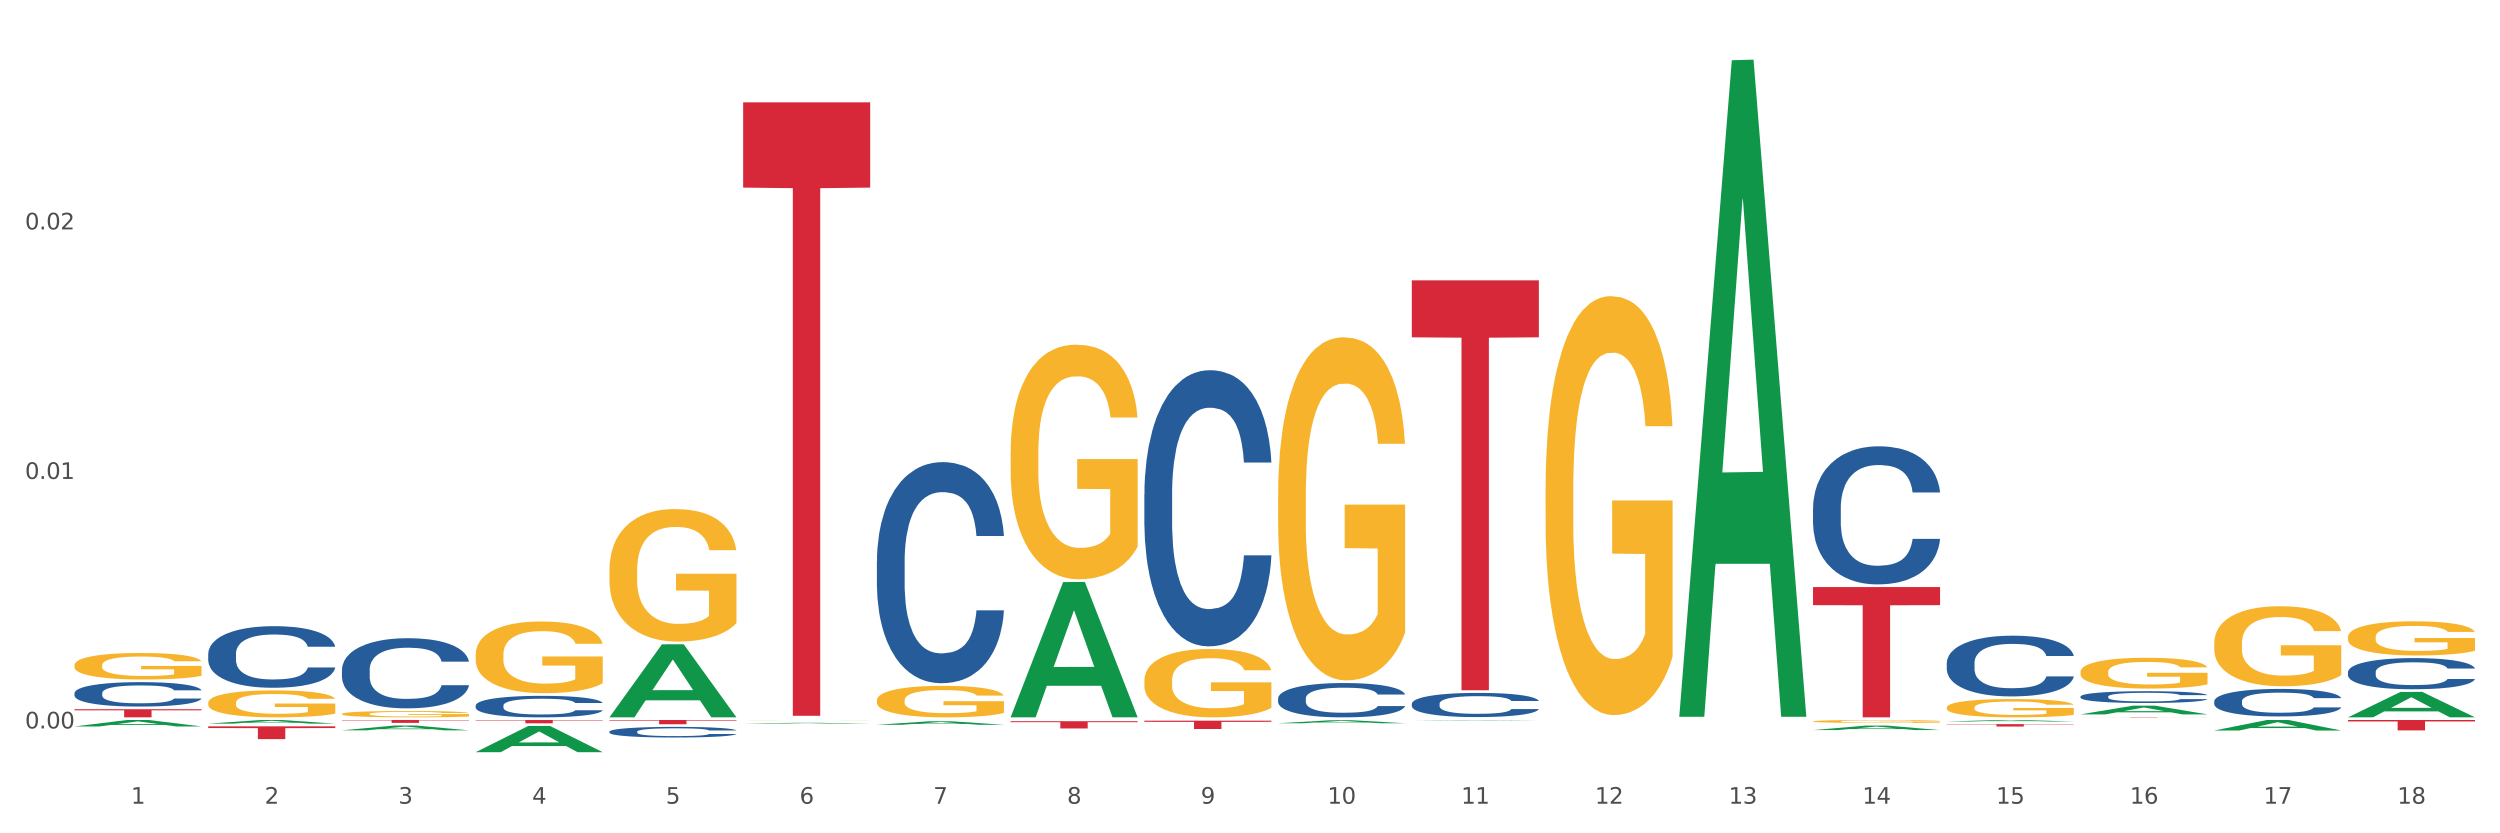 <?xml version="1.0" encoding="utf-8" standalone="no"?>
<!DOCTYPE svg PUBLIC "-//W3C//DTD SVG 1.1//EN"
  "http://www.w3.org/Graphics/SVG/1.1/DTD/svg11.dtd">
<svg xmlns:xlink="http://www.w3.org/1999/xlink" width="1080pt" height="360pt" viewBox="0 0 1080 360" xmlns="http://www.w3.org/2000/svg" version="1.1">
 <rect x="0" y="0" width="1080" height="360" fill="#333333" stroke="none"/>
 <defs>
  <style type="text/css">*{stroke-linejoin: round; stroke-linecap: butt}</style>
 </defs>
 <g id="figure_1">
  <g id="patch_1">
   <path d="M 0 360 
L 1080 360 
L 1080 0 
L 0 0 
z
" style="fill: #ffffff; stroke: #ffffff; stroke-linejoin: miter"/>
  </g>
  <g id="axes_1">
   <g id="matplotlib.axis_1">
    <g id="xtick_1">
     <g id="text_1">
      <!-- 1 -->
      <g style="fill: #4d4d4d" transform="translate(56.563 347.204) scale(0.096 -0.096)">
       <defs>
        <path id="DejaVuSans-31" d="M 794 531 
L 1825 531 
L 1825 4091 
L 703 3866 
L 703 4441 
L 1819 4666 
L 2450 4666 
L 2450 531 
L 3481 531 
L 3481 0 
L 794 0 
L 794 531 
z
" transform="scale(0.016)"/>
       </defs>
       <use xlink:href="#DejaVuSans-31"/>
      </g>
     </g>
    </g>
    <g id="xtick_2">
     <g id="text_2">
      <!-- 2 -->
      <g style="fill: #4d4d4d" transform="translate(114.336 347.204) scale(0.096 -0.096)">
       <defs>
        <path id="DejaVuSans-32" d="M 1228 531 
L 3431 531 
L 3431 0 
L 469 0 
L 469 531 
Q 828 903 1448 1529 
Q 2069 2156 2228 2338 
Q 2531 2678 2651 2914 
Q 2772 3150 2772 3378 
Q 2772 3750 2511 3984 
Q 2250 4219 1831 4219 
Q 1534 4219 1204 4116 
Q 875 4013 500 3803 
L 500 4441 
Q 881 4594 1212 4672 
Q 1544 4750 1819 4750 
Q 2544 4750 2975 4387 
Q 3406 4025 3406 3419 
Q 3406 3131 3298 2873 
Q 3191 2616 2906 2266 
Q 2828 2175 2409 1742 
Q 1991 1309 1228 531 
z
" transform="scale(0.016)"/>
       </defs>
       <use xlink:href="#DejaVuSans-32"/>
      </g>
     </g>
    </g>
    <g id="xtick_3">
     <g id="text_3">
      <!-- 3 -->
      <g style="fill: #4d4d4d" transform="translate(172.109 347.204) scale(0.096 -0.096)">
       <defs>
        <path id="DejaVuSans-33" d="M 2597 2516 
Q 3050 2419 3304 2112 
Q 3559 1806 3559 1356 
Q 3559 666 3084 287 
Q 2609 -91 1734 -91 
Q 1441 -91 1130 -33 
Q 819 25 488 141 
L 488 750 
Q 750 597 1062 519 
Q 1375 441 1716 441 
Q 2309 441 2620 675 
Q 2931 909 2931 1356 
Q 2931 1769 2642 2001 
Q 2353 2234 1838 2234 
L 1294 2234 
L 1294 2753 
L 1863 2753 
Q 2328 2753 2575 2939 
Q 2822 3125 2822 3475 
Q 2822 3834 2567 4026 
Q 2313 4219 1838 4219 
Q 1578 4219 1281 4162 
Q 984 4106 628 3988 
L 628 4550 
Q 988 4650 1302 4700 
Q 1616 4750 1894 4750 
Q 2613 4750 3031 4423 
Q 3450 4097 3450 3541 
Q 3450 3153 3228 2886 
Q 3006 2619 2597 2516 
z
" transform="scale(0.016)"/>
       </defs>
       <use xlink:href="#DejaVuSans-33"/>
      </g>
     </g>
    </g>
    <g id="xtick_4">
     <g id="text_4">
      <!-- 4 -->
      <g style="fill: #4d4d4d" transform="translate(229.882 347.204) scale(0.096 -0.096)">
       <defs>
        <path id="DejaVuSans-34" d="M 2419 4116 
L 825 1625 
L 2419 1625 
L 2419 4116 
z
M 2253 4666 
L 3047 4666 
L 3047 1625 
L 3713 1625 
L 3713 1100 
L 3047 1100 
L 3047 0 
L 2419 0 
L 2419 1100 
L 313 1100 
L 313 1709 
L 2253 4666 
z
" transform="scale(0.016)"/>
       </defs>
       <use xlink:href="#DejaVuSans-34"/>
      </g>
     </g>
    </g>
    <g id="xtick_5">
     <g id="text_5">
      <!-- 5 -->
      <g style="fill: #4d4d4d" transform="translate(287.655 347.204) scale(0.096 -0.096)">
       <defs>
        <path id="DejaVuSans-35" d="M 691 4666 
L 3169 4666 
L 3169 4134 
L 1269 4134 
L 1269 2991 
Q 1406 3038 1543 3061 
Q 1681 3084 1819 3084 
Q 2600 3084 3056 2656 
Q 3513 2228 3513 1497 
Q 3513 744 3044 326 
Q 2575 -91 1722 -91 
Q 1428 -91 1123 -41 
Q 819 9 494 109 
L 494 744 
Q 775 591 1075 516 
Q 1375 441 1709 441 
Q 2250 441 2565 725 
Q 2881 1009 2881 1497 
Q 2881 1984 2565 2268 
Q 2250 2553 1709 2553 
Q 1456 2553 1204 2497 
Q 953 2441 691 2322 
L 691 4666 
z
" transform="scale(0.016)"/>
       </defs>
       <use xlink:href="#DejaVuSans-35"/>
      </g>
     </g>
    </g>
    <g id="xtick_6">
     <g id="text_6">
      <!-- 6 -->
      <g style="fill: #4d4d4d" transform="translate(345.428 347.204) scale(0.096 -0.096)">
       <defs>
        <path id="DejaVuSans-36" d="M 2113 2584 
Q 1688 2584 1439 2293 
Q 1191 2003 1191 1497 
Q 1191 994 1439 701 
Q 1688 409 2113 409 
Q 2538 409 2786 701 
Q 3034 994 3034 1497 
Q 3034 2003 2786 2293 
Q 2538 2584 2113 2584 
z
M 3366 4563 
L 3366 3988 
Q 3128 4100 2886 4159 
Q 2644 4219 2406 4219 
Q 1781 4219 1451 3797 
Q 1122 3375 1075 2522 
Q 1259 2794 1537 2939 
Q 1816 3084 2150 3084 
Q 2853 3084 3261 2657 
Q 3669 2231 3669 1497 
Q 3669 778 3244 343 
Q 2819 -91 2113 -91 
Q 1303 -91 875 529 
Q 447 1150 447 2328 
Q 447 3434 972 4092 
Q 1497 4750 2381 4750 
Q 2619 4750 2861 4703 
Q 3103 4656 3366 4563 
z
" transform="scale(0.016)"/>
       </defs>
       <use xlink:href="#DejaVuSans-36"/>
      </g>
     </g>
    </g>
    <g id="xtick_7">
     <g id="text_7">
      <!-- 7 -->
      <g style="fill: #4d4d4d" transform="translate(403.201 347.204) scale(0.096 -0.096)">
       <defs>
        <path id="DejaVuSans-37" d="M 525 4666 
L 3525 4666 
L 3525 4397 
L 1831 0 
L 1172 0 
L 2766 4134 
L 525 4134 
L 525 4666 
z
" transform="scale(0.016)"/>
       </defs>
       <use xlink:href="#DejaVuSans-37"/>
      </g>
     </g>
    </g>
    <g id="xtick_8">
     <g id="text_8">
      <!-- 8 -->
      <g style="fill: #4d4d4d" transform="translate(460.974 347.204) scale(0.096 -0.096)">
       <defs>
        <path id="DejaVuSans-38" d="M 2034 2216 
Q 1584 2216 1326 1975 
Q 1069 1734 1069 1313 
Q 1069 891 1326 650 
Q 1584 409 2034 409 
Q 2484 409 2743 651 
Q 3003 894 3003 1313 
Q 3003 1734 2745 1975 
Q 2488 2216 2034 2216 
z
M 1403 2484 
Q 997 2584 770 2862 
Q 544 3141 544 3541 
Q 544 4100 942 4425 
Q 1341 4750 2034 4750 
Q 2731 4750 3128 4425 
Q 3525 4100 3525 3541 
Q 3525 3141 3298 2862 
Q 3072 2584 2669 2484 
Q 3125 2378 3379 2068 
Q 3634 1759 3634 1313 
Q 3634 634 3220 271 
Q 2806 -91 2034 -91 
Q 1263 -91 848 271 
Q 434 634 434 1313 
Q 434 1759 690 2068 
Q 947 2378 1403 2484 
z
M 1172 3481 
Q 1172 3119 1398 2916 
Q 1625 2713 2034 2713 
Q 2441 2713 2670 2916 
Q 2900 3119 2900 3481 
Q 2900 3844 2670 4047 
Q 2441 4250 2034 4250 
Q 1625 4250 1398 4047 
Q 1172 3844 1172 3481 
z
" transform="scale(0.016)"/>
       </defs>
       <use xlink:href="#DejaVuSans-38"/>
      </g>
     </g>
    </g>
    <g id="xtick_9">
     <g id="text_9">
      <!-- 9 -->
      <g style="fill: #4d4d4d" transform="translate(518.747 347.204) scale(0.096 -0.096)">
       <defs>
        <path id="DejaVuSans-39" d="M 703 97 
L 703 672 
Q 941 559 1184 500 
Q 1428 441 1663 441 
Q 2288 441 2617 861 
Q 2947 1281 2994 2138 
Q 2813 1869 2534 1725 
Q 2256 1581 1919 1581 
Q 1219 1581 811 2004 
Q 403 2428 403 3163 
Q 403 3881 828 4315 
Q 1253 4750 1959 4750 
Q 2769 4750 3195 4129 
Q 3622 3509 3622 2328 
Q 3622 1225 3098 567 
Q 2575 -91 1691 -91 
Q 1453 -91 1209 -44 
Q 966 3 703 97 
z
M 1959 2075 
Q 2384 2075 2632 2365 
Q 2881 2656 2881 3163 
Q 2881 3666 2632 3958 
Q 2384 4250 1959 4250 
Q 1534 4250 1286 3958 
Q 1038 3666 1038 3163 
Q 1038 2656 1286 2365 
Q 1534 2075 1959 2075 
z
" transform="scale(0.016)"/>
       </defs>
       <use xlink:href="#DejaVuSans-39"/>
      </g>
     </g>
    </g>
    <g id="xtick_10">
     <g id="text_10">
      <!-- 10 -->
      <g style="fill: #4d4d4d" transform="translate(573.466 347.204) scale(0.096 -0.096)">
       <defs>
        <path id="DejaVuSans-30" d="M 2034 4250 
Q 1547 4250 1301 3770 
Q 1056 3291 1056 2328 
Q 1056 1369 1301 889 
Q 1547 409 2034 409 
Q 2525 409 2770 889 
Q 3016 1369 3016 2328 
Q 3016 3291 2770 3770 
Q 2525 4250 2034 4250 
z
M 2034 4750 
Q 2819 4750 3233 4129 
Q 3647 3509 3647 2328 
Q 3647 1150 3233 529 
Q 2819 -91 2034 -91 
Q 1250 -91 836 529 
Q 422 1150 422 2328 
Q 422 3509 836 4129 
Q 1250 4750 2034 4750 
z
" transform="scale(0.016)"/>
       </defs>
       <use xlink:href="#DejaVuSans-31"/>
       <use xlink:href="#DejaVuSans-30" transform="translate(63.623 0)"/>
      </g>
     </g>
    </g>
    <g id="xtick_11">
     <g id="text_11">
      <!-- 11 -->
      <g style="fill: #4d4d4d" transform="translate(631.239 347.204) scale(0.096 -0.096)">
       <use xlink:href="#DejaVuSans-31"/>
       <use xlink:href="#DejaVuSans-31" transform="translate(63.623 0)"/>
      </g>
     </g>
    </g>
    <g id="xtick_12">
     <g id="text_12">
      <!-- 12 -->
      <g style="fill: #4d4d4d" transform="translate(689.012 347.204) scale(0.096 -0.096)">
       <use xlink:href="#DejaVuSans-31"/>
       <use xlink:href="#DejaVuSans-32" transform="translate(63.623 0)"/>
      </g>
     </g>
    </g>
    <g id="xtick_13">
     <g id="text_13">
      <!-- 13 -->
      <g style="fill: #4d4d4d" transform="translate(746.785 347.204) scale(0.096 -0.096)">
       <use xlink:href="#DejaVuSans-31"/>
       <use xlink:href="#DejaVuSans-33" transform="translate(63.623 0)"/>
      </g>
     </g>
    </g>
    <g id="xtick_14">
     <g id="text_14">
      <!-- 14 -->
      <g style="fill: #4d4d4d" transform="translate(804.558 347.204) scale(0.096 -0.096)">
       <use xlink:href="#DejaVuSans-31"/>
       <use xlink:href="#DejaVuSans-34" transform="translate(63.623 0)"/>
      </g>
     </g>
    </g>
    <g id="xtick_15">
     <g id="text_15">
      <!-- 15 -->
      <g style="fill: #4d4d4d" transform="translate(862.331 347.204) scale(0.096 -0.096)">
       <use xlink:href="#DejaVuSans-31"/>
       <use xlink:href="#DejaVuSans-35" transform="translate(63.623 0)"/>
      </g>
     </g>
    </g>
    <g id="xtick_16">
     <g id="text_16">
      <!-- 16 -->
      <g style="fill: #4d4d4d" transform="translate(920.104 347.204) scale(0.096 -0.096)">
       <use xlink:href="#DejaVuSans-31"/>
       <use xlink:href="#DejaVuSans-36" transform="translate(63.623 0)"/>
      </g>
     </g>
    </g>
    <g id="xtick_17">
     <g id="text_17">
      <!-- 17 -->
      <g style="fill: #4d4d4d" transform="translate(977.877 347.204) scale(0.096 -0.096)">
       <use xlink:href="#DejaVuSans-31"/>
       <use xlink:href="#DejaVuSans-37" transform="translate(63.623 0)"/>
      </g>
     </g>
    </g>
    <g id="xtick_18">
     <g id="text_18">
      <!-- 18 -->
      <g style="fill: #4d4d4d" transform="translate(1035.65 347.204) scale(0.096 -0.096)">
       <use xlink:href="#DejaVuSans-31"/>
       <use xlink:href="#DejaVuSans-38" transform="translate(63.623 0)"/>
      </g>
     </g>
    </g>
    <g id="xtick_19"/>
    <g id="xtick_20"/>
    <g id="xtick_21"/>
    <g id="xtick_22"/>
    <g id="xtick_23"/>
    <g id="xtick_24"/>
    <g id="xtick_25"/>
    <g id="xtick_26"/>
    <g id="xtick_27"/>
    <g id="xtick_28"/>
    <g id="xtick_29"/>
    <g id="xtick_30"/>
    <g id="xtick_31"/>
    <g id="xtick_32"/>
    <g id="xtick_33"/>
    <g id="xtick_34"/>
    <g id="xtick_35"/>
   </g>
   <g id="matplotlib.axis_2">
    <g id="ytick_1">
     <g id="text_19">
      <!-- 0.00 -->
      <g style="fill: #4d4d4d" transform="translate(10.8 314.689) scale(0.096 -0.096)">
       <defs>
        <path id="DejaVuSans-2e" d="M 684 794 
L 1344 794 
L 1344 0 
L 684 0 
L 684 794 
z
" transform="scale(0.016)"/>
       </defs>
       <use xlink:href="#DejaVuSans-30"/>
       <use xlink:href="#DejaVuSans-2e" transform="translate(63.623 0)"/>
       <use xlink:href="#DejaVuSans-30" transform="translate(95.41 0)"/>
       <use xlink:href="#DejaVuSans-30" transform="translate(159.033 0)"/>
      </g>
     </g>
    </g>
    <g id="ytick_2">
     <g id="text_20">
      <!-- 0.01 -->
      <g style="fill: #4d4d4d" transform="translate(10.8 206.9) scale(0.096 -0.096)">
       <use xlink:href="#DejaVuSans-30"/>
       <use xlink:href="#DejaVuSans-2e" transform="translate(63.623 0)"/>
       <use xlink:href="#DejaVuSans-30" transform="translate(95.41 0)"/>
       <use xlink:href="#DejaVuSans-31" transform="translate(159.033 0)"/>
      </g>
     </g>
    </g>
    <g id="ytick_3">
     <g id="text_21">
      <!-- 0.02 -->
      <g style="fill: #4d4d4d" transform="translate(10.8 99.111) scale(0.096 -0.096)">
       <use xlink:href="#DejaVuSans-30"/>
       <use xlink:href="#DejaVuSans-2e" transform="translate(63.623 0)"/>
       <use xlink:href="#DejaVuSans-30" transform="translate(95.41 0)"/>
       <use xlink:href="#DejaVuSans-32" transform="translate(159.033 0)"/>
      </g>
     </g>
    </g>
    <g id="ytick_4"/>
    <g id="ytick_5"/>
    <g id="ytick_6"/>
   </g>
   <g id="PolyCollection_1">
    <path d="M 32.175 313.819 
L 32.232 313.816 
L 54.864 311.044 
L 64.257 311.042 
L 87.059 313.824 
L 76.196 313.824 
L 71.273 313.176 
L 47.905 313.176 
L 47.735 313.187 
L 42.982 313.824 
L 32.175 313.824 
L 32.175 313.819 
L 50.847 312.79 
L 68.331 312.787 
L 59.674 311.635 
L 59.561 311.629 
L 59.447 311.637 
L 50.79 312.787 
L 50.847 312.79 
L 32.175 313.819 
z
" clip-path="url(#pe70275b8c7)" style="fill: #109648"/>
    <path d="M 89.948 312.621 
L 90.005 312.62 
L 112.637 311.043 
L 122.03 311.042 
L 144.832 312.624 
L 133.969 312.624 
L 129.046 312.256 
L 105.678 312.256 
L 105.508 312.262 
L 100.755 312.624 
L 89.948 312.624 
L 89.948 312.621 
L 108.62 312.036 
L 126.104 312.034 
L 117.447 311.379 
L 117.334 311.376 
L 117.22 311.38 
L 108.563 312.034 
L 108.62 312.036 
L 89.948 312.621 
z
" clip-path="url(#pe70275b8c7)" style="fill: #109648"/>
    <path d="M 205.494 324.928 
L 205.551 324.918 
L 228.183 313.622 
L 237.576 313.611 
L 260.378 324.95 
L 249.515 324.95 
L 244.592 322.309 
L 221.224 322.309 
L 221.054 322.352 
L 216.301 324.95 
L 205.494 324.95 
L 205.494 324.928 
L 224.166 320.734 
L 241.65 320.723 
L 232.993 316.028 
L 232.88 316.007 
L 232.766 316.039 
L 224.109 320.723 
L 224.166 320.734 
L 205.494 324.928 
z
" clip-path="url(#pe70275b8c7)" style="fill: #109648"/>
    <path d="M 725.451 309.13 
L 725.507 308.863 
L 748.14 26.026 
L 757.533 25.759 
L 780.335 309.663 
L 769.471 309.663 
L 764.549 243.552 
L 741.181 243.552 
L 741.011 244.618 
L 736.258 309.663 
L 725.451 309.663 
L 725.451 309.13 
L 744.123 204.099 
L 761.607 203.832 
L 752.95 86.272 
L 752.836 85.739 
L 752.723 86.539 
L 744.066 203.832 
L 744.123 204.099 
L 725.451 309.13 
z
" clip-path="url(#pe70275b8c7)" style="fill: #109648"/>
    <path d="M 552.132 312.439 
L 552.188 312.437 
L 574.821 311.142 
L 584.214 311.14 
L 607.016 312.441 
L 596.152 312.441 
L 591.23 312.138 
L 567.862 312.138 
L 567.692 312.143 
L 562.939 312.441 
L 552.132 312.441 
L 552.132 312.439 
L 570.804 311.957 
L 588.288 311.956 
L 579.631 311.418 
L 579.517 311.415 
L 579.404 311.419 
L 570.747 311.956 
L 570.804 311.957 
L 552.132 312.439 
z
" clip-path="url(#pe70275b8c7)" style="fill: #109648"/>
    <path d="M 609.905 311.244 
L 609.961 311.244 
L 632.594 311.042 
L 641.987 311.042 
L 664.789 311.245 
L 653.925 311.245 
L 649.003 311.197 
L 625.635 311.197 
L 625.465 311.198 
L 620.712 311.245 
L 609.905 311.245 
L 609.905 311.244 
L 628.577 311.169 
L 646.061 311.169 
L 637.404 311.085 
L 637.29 311.085 
L 637.177 311.085 
L 628.52 311.169 
L 628.577 311.169 
L 609.905 311.244 
z
" clip-path="url(#pe70275b8c7)" style="fill: #109648"/>
    <path d="M 1014.316 309.88 
L 1014.372 309.869 
L 1037.005 298.907 
L 1046.398 298.896 
L 1069.2 309.9 
L 1058.336 309.9 
L 1053.414 307.338 
L 1030.045 307.338 
L 1029.876 307.379 
L 1025.123 309.9 
L 1014.316 309.9 
L 1014.316 309.88 
L 1032.988 305.809 
L 1050.471 305.798 
L 1041.814 301.242 
L 1041.701 301.221 
L 1041.588 301.252 
L 1032.931 305.798 
L 1032.988 305.809 
L 1014.316 309.88 
z
" clip-path="url(#pe70275b8c7)" style="fill: #109648"/>
    <path d="M 956.543 315.572 
L 956.599 315.568 
L 979.232 311.046 
L 988.625 311.042 
L 1011.427 315.58 
L 1000.563 315.58 
L 995.641 314.524 
L 972.272 314.524 
L 972.103 314.541 
L 967.35 315.58 
L 956.543 315.58 
L 956.543 315.572 
L 975.215 313.893 
L 992.698 313.889 
L 984.041 312.009 
L 983.928 312.001 
L 983.815 312.013 
L 975.158 313.889 
L 975.215 313.893 
L 956.543 315.572 
z
" clip-path="url(#pe70275b8c7)" style="fill: #109648"/>
    <path d="M 840.997 311.687 
L 841.053 311.686 
L 863.686 311.042 
L 873.079 311.042 
L 895.881 311.688 
L 885.017 311.688 
L 880.095 311.537 
L 856.726 311.537 
L 856.557 311.54 
L 851.804 311.688 
L 840.997 311.688 
L 840.997 311.687 
L 859.669 311.447 
L 877.152 311.447 
L 868.495 311.179 
L 868.382 311.178 
L 868.269 311.18 
L 859.612 311.447 
L 859.669 311.447 
L 840.997 311.687 
z
" clip-path="url(#pe70275b8c7)" style="fill: #109648"/>
    <path d="M 898.77 308.607 
L 898.826 308.603 
L 921.459 304.845 
L 930.852 304.842 
L 953.654 308.614 
L 942.79 308.614 
L 937.868 307.735 
L 914.499 307.735 
L 914.33 307.75 
L 909.577 308.614 
L 898.77 308.614 
L 898.77 308.607 
L 917.442 307.211 
L 934.925 307.208 
L 926.268 305.646 
L 926.155 305.639 
L 926.042 305.649 
L 917.385 307.208 
L 917.442 307.211 
L 898.77 308.607 
z
" clip-path="url(#pe70275b8c7)" style="fill: #109648"/>
    <path d="M 783.224 315.4 
L 783.28 315.398 
L 805.913 313.458 
L 815.306 313.456 
L 838.108 315.403 
L 827.244 315.403 
L 822.322 314.95 
L 798.953 314.95 
L 798.784 314.957 
L 794.031 315.403 
L 783.224 315.403 
L 783.224 315.4 
L 801.896 314.679 
L 819.38 314.677 
L 810.722 313.871 
L 810.609 313.867 
L 810.496 313.873 
L 801.839 314.677 
L 801.896 314.679 
L 783.224 315.4 
z
" clip-path="url(#pe70275b8c7)" style="fill: #109648"/>
    <path d="M 436.586 309.791 
L 436.642 309.736 
L 459.275 251.453 
L 468.668 251.398 
L 491.47 309.9 
L 480.606 309.9 
L 475.684 296.277 
L 452.316 296.277 
L 452.146 296.497 
L 447.393 309.9 
L 436.586 309.9 
L 436.586 309.791 
L 455.258 288.147 
L 472.742 288.092 
L 464.085 263.867 
L 463.971 263.757 
L 463.858 263.922 
L 455.201 288.092 
L 455.258 288.147 
L 436.586 309.791 
z
" clip-path="url(#pe70275b8c7)" style="fill: #109648"/>
    <path d="M 378.813 313.101 
L 378.869 313.099 
L 401.502 311.587 
L 410.895 311.586 
L 433.697 313.104 
L 422.834 313.104 
L 417.911 312.75 
L 394.543 312.75 
L 394.373 312.756 
L 389.62 313.104 
L 378.813 313.104 
L 378.813 313.101 
L 397.485 312.539 
L 414.969 312.538 
L 406.312 311.909 
L 406.198 311.906 
L 406.085 311.911 
L 397.428 312.538 
L 397.485 312.539 
L 378.813 313.101 
z
" clip-path="url(#pe70275b8c7)" style="fill: #109648"/>
    <path d="M 32.175 287.389 
L 32.24 287.379 
L 32.24 287.002 
L 32.369 286.678 
L 33.017 285.894 
L 33.989 285.246 
L 34.702 284.901 
L 35.415 284.619 
L 36.257 284.337 
L 37.294 284.044 
L 39.173 283.616 
L 40.34 283.396 
L 41.765 283.166 
L 44.357 282.832 
L 46.236 282.643 
L 48.18 282.487 
L 51.355 282.298 
L 53.429 282.215 
L 55.632 282.152 
L 58.289 282.11 
L 60.298 282.1 
L 64.704 282.131 
L 68.462 282.225 
L 70.277 282.298 
L 72.609 282.424 
L 73.84 282.508 
L 75.849 282.675 
L 77.923 282.894 
L 79.348 283.082 
L 81.487 283.438 
L 83.107 283.793 
L 84.597 284.232 
L 85.375 284.535 
L 85.958 284.818 
L 86.476 285.142 
L 86.995 285.654 
L 75.331 285.654 
L 74.877 285.288 
L 74.164 284.943 
L 73.128 284.609 
L 72.22 284.4 
L 70.665 284.138 
L 69.24 283.971 
L 67.749 283.846 
L 65.935 283.741 
L 64.509 283.689 
L 62.501 283.647 
L 58.548 283.657 
L 55.891 283.741 
L 54.077 283.846 
L 52.911 283.94 
L 51.874 284.044 
L 50.707 284.19 
L 49.347 284.41 
L 48.375 284.609 
L 47.403 284.859 
L 46.625 285.11 
L 45.912 285.403 
L 45.329 285.717 
L 44.876 286.041 
L 44.487 286.438 
L 44.163 287.096 
L 44.163 288.528 
L 44.292 288.853 
L 44.616 289.281 
L 45.005 289.605 
L 45.653 289.992 
L 46.236 290.253 
L 47.338 290.63 
L 48.569 290.943 
L 49.541 291.142 
L 50.513 291.309 
L 52.198 291.539 
L 54.077 291.727 
L 55.697 291.842 
L 57.9 291.947 
L 59.39 291.988 
L 60.686 292.009 
L 63.861 292.009 
L 66.129 291.978 
L 68.657 291.905 
L 70.601 291.811 
L 72.22 291.696 
L 74.035 291.508 
L 75.201 291.33 
L 75.201 289.145 
L 60.946 289.135 
L 60.946 287.682 
L 87.059 287.682 
L 87.059 291.947 
L 85.958 292.166 
L 84.727 292.365 
L 83.431 292.542 
L 81.487 292.762 
L 79.154 292.971 
L 77.08 293.117 
L 74.877 293.243 
L 72.285 293.358 
L 68.916 293.462 
L 66.842 293.504 
L 64.25 293.536 
L 61.205 293.546 
L 58.548 293.525 
L 55.956 293.473 
L 53.235 293.379 
L 50.578 293.243 
L 48.569 293.107 
L 46.56 292.94 
L 44.422 292.72 
L 42.737 292.511 
L 41.441 292.323 
L 40.016 292.083 
L 38.46 291.769 
L 37.294 291.487 
L 36.257 291.194 
L 35.156 290.818 
L 34.378 290.494 
L 33.601 290.086 
L 33.147 289.783 
L 32.629 289.312 
L 32.24 288.654 
L 32.175 287.389 
z
" clip-path="url(#pe70275b8c7)" style="fill: #f7b32b"/>
    <path d="M 89.948 303.636 
L 90.013 303.626 
L 90.013 303.243 
L 90.142 302.913 
L 90.79 302.116 
L 91.762 301.456 
L 92.475 301.105 
L 93.188 300.818 
L 94.03 300.531 
L 95.067 300.233 
L 96.946 299.797 
L 98.113 299.574 
L 99.538 299.34 
L 102.13 299 
L 104.009 298.808 
L 105.953 298.649 
L 109.128 298.457 
L 111.202 298.372 
L 113.405 298.308 
L 116.062 298.266 
L 118.071 298.255 
L 122.477 298.287 
L 126.235 298.383 
L 128.049 298.457 
L 130.382 298.585 
L 131.613 298.67 
L 133.622 298.84 
L 135.696 299.063 
L 137.121 299.255 
L 139.26 299.616 
L 140.88 299.978 
L 142.37 300.425 
L 143.148 300.733 
L 143.731 301.02 
L 144.249 301.35 
L 144.768 301.871 
L 133.104 301.871 
L 132.65 301.499 
L 131.937 301.148 
L 130.901 300.808 
L 129.993 300.595 
L 128.438 300.329 
L 127.013 300.159 
L 125.522 300.031 
L 123.708 299.925 
L 122.282 299.872 
L 120.274 299.829 
L 116.321 299.84 
L 113.664 299.925 
L 111.85 300.031 
L 110.684 300.127 
L 109.647 300.233 
L 108.48 300.382 
L 107.12 300.606 
L 106.148 300.808 
L 105.176 301.063 
L 104.398 301.318 
L 103.685 301.616 
L 103.102 301.935 
L 102.648 302.265 
L 102.26 302.669 
L 101.936 303.339 
L 101.936 304.796 
L 102.065 305.125 
L 102.389 305.561 
L 102.778 305.891 
L 103.426 306.285 
L 104.009 306.55 
L 105.111 306.933 
L 106.342 307.252 
L 107.314 307.454 
L 108.286 307.625 
L 109.971 307.859 
L 111.85 308.05 
L 113.47 308.167 
L 115.673 308.273 
L 117.163 308.316 
L 118.459 308.337 
L 121.634 308.337 
L 123.902 308.305 
L 126.43 308.231 
L 128.373 308.135 
L 129.993 308.018 
L 131.808 307.827 
L 132.974 307.646 
L 132.974 305.423 
L 118.719 305.413 
L 118.719 303.934 
L 144.832 303.934 
L 144.832 308.273 
L 143.731 308.497 
L 142.5 308.699 
L 141.204 308.88 
L 139.26 309.103 
L 136.927 309.316 
L 134.853 309.464 
L 132.65 309.592 
L 130.058 309.709 
L 126.689 309.815 
L 124.615 309.858 
L 122.023 309.89 
L 118.978 309.9 
L 116.321 309.879 
L 113.729 309.826 
L 111.007 309.73 
L 108.351 309.592 
L 106.342 309.454 
L 104.333 309.284 
L 102.195 309.06 
L 100.51 308.848 
L 99.214 308.656 
L 97.789 308.412 
L 96.233 308.093 
L 95.067 307.805 
L 94.03 307.508 
L 92.929 307.125 
L 92.151 306.795 
L 91.374 306.38 
L 90.92 306.072 
L 90.402 305.593 
L 90.013 304.923 
L 89.948 303.636 
z
" clip-path="url(#pe70275b8c7)" style="fill: #f7b32b"/>
    <path d="M 263.267 309.841 
L 263.324 309.811 
L 285.956 278.344 
L 295.349 278.315 
L 318.151 309.9 
L 307.288 309.9 
L 302.365 302.545 
L 278.997 302.545 
L 278.827 302.664 
L 274.074 309.9 
L 263.267 309.9 
L 263.267 309.841 
L 281.939 298.156 
L 299.423 298.126 
L 290.766 285.047 
L 290.653 284.988 
L 290.539 285.077 
L 281.882 298.126 
L 281.939 298.156 
L 263.267 309.841 
z
" clip-path="url(#pe70275b8c7)" style="fill: #109648"/>
    <path d="M 321.04 312.65 
L 321.096 312.65 
L 343.729 312.239 
L 353.122 312.239 
L 375.924 312.651 
L 365.061 312.651 
L 360.138 312.555 
L 336.77 312.555 
L 336.6 312.557 
L 331.847 312.651 
L 321.04 312.651 
L 321.04 312.65 
L 339.712 312.498 
L 357.196 312.497 
L 348.539 312.327 
L 348.425 312.326 
L 348.312 312.327 
L 339.655 312.497 
L 339.712 312.498 
L 321.04 312.65 
z
" clip-path="url(#pe70275b8c7)" style="fill: #109648"/>
    <path d="M 147.721 311.042 
L 202.605 311.042 
L 202.605 311.215 
L 181.016 311.216 
L 181.016 312.289 
L 169.18 312.289 
L 169.18 311.216 
L 147.721 311.215 
L 147.721 311.043 
L 147.721 311.042 
z
" clip-path="url(#pe70275b8c7)" style="fill: #d62839"/>
    <path d="M 552.132 301.735 
L 552.197 301.722 
L 552.197 301.343 
L 552.391 300.828 
L 553.105 299.88 
L 554.013 299.162 
L 555.57 298.323 
L 556.414 297.971 
L 557.516 297.578 
L 559.787 296.942 
L 562.382 296.4 
L 564.199 296.102 
L 565.561 295.913 
L 568.61 295.574 
L 570.362 295.425 
L 572.178 295.303 
L 573.735 295.222 
L 576.33 295.127 
L 578.406 295.087 
L 580.807 295.073 
L 582.818 295.087 
L 585.478 295.141 
L 589.37 295.303 
L 590.862 295.398 
L 592.873 295.561 
L 594.949 295.777 
L 596.636 295.994 
L 598.582 296.305 
L 600.594 296.712 
L 602.54 297.226 
L 603.902 297.7 
L 605.005 298.201 
L 605.978 298.81 
L 606.692 299.474 
L 607.016 300.029 
L 595.144 300.029 
L 594.82 299.528 
L 594.171 298.986 
L 593.522 298.621 
L 592.809 298.323 
L 591.706 297.984 
L 590.733 297.768 
L 589.111 297.51 
L 587.619 297.348 
L 586.386 297.253 
L 584.894 297.172 
L 581.715 297.091 
L 579.444 297.091 
L 578.017 297.118 
L 576.265 297.185 
L 574.773 297.28 
L 573.022 297.443 
L 571.659 297.619 
L 570.297 297.849 
L 569.518 298.011 
L 568.351 298.309 
L 567.572 298.553 
L 566.534 298.973 
L 565.95 299.271 
L 564.912 300.043 
L 564.458 300.611 
L 564.263 301.004 
L 564.134 301.437 
L 564.134 303.55 
L 564.523 304.498 
L 564.847 304.904 
L 565.366 305.364 
L 566.339 305.96 
L 567.767 306.542 
L 569.259 306.962 
L 570.491 307.219 
L 571.659 307.409 
L 572.827 307.558 
L 574.254 307.693 
L 575.422 307.775 
L 577.174 307.856 
L 579.25 307.896 
L 580.871 307.896 
L 584.18 307.829 
L 585.672 307.761 
L 587.1 307.666 
L 588.657 307.517 
L 589.889 307.355 
L 590.603 307.233 
L 591.771 306.976 
L 592.679 306.705 
L 593.457 306.393 
L 593.976 306.123 
L 594.56 305.716 
L 595.014 305.256 
L 595.144 305.012 
L 607.016 305.012 
L 606.757 305.5 
L 606.303 305.974 
L 605.394 306.61 
L 604.681 306.976 
L 603.578 307.422 
L 602.41 307.802 
L 600.788 308.221 
L 599.296 308.533 
L 597.739 308.804 
L 596.052 309.047 
L 593.003 309.386 
L 591.9 309.481 
L 589.565 309.643 
L 587.748 309.738 
L 585.088 309.833 
L 582.364 309.887 
L 579.509 309.9 
L 576.979 309.873 
L 574.189 309.792 
L 572.438 309.711 
L 570.491 309.589 
L 568.221 309.399 
L 566.08 309.169 
L 564.069 308.898 
L 562.187 308.587 
L 560.436 308.235 
L 558.165 307.653 
L 556.478 307.084 
L 555.246 306.556 
L 554.402 306.109 
L 553.559 305.54 
L 553.105 305.148 
L 552.391 304.2 
L 552.132 303.32 
L 552.132 301.735 
z
" clip-path="url(#pe70275b8c7)" style="fill: #255c99"/>
    <path d="M 609.905 304.024 
L 609.97 304.014 
L 609.97 303.747 
L 610.164 303.385 
L 610.878 302.718 
L 611.786 302.213 
L 613.343 301.622 
L 614.187 301.374 
L 615.289 301.097 
L 617.56 300.649 
L 620.155 300.268 
L 621.972 300.058 
L 623.334 299.925 
L 626.383 299.686 
L 628.135 299.582 
L 629.951 299.496 
L 631.508 299.439 
L 634.103 299.372 
L 636.179 299.343 
L 638.58 299.334 
L 640.591 299.343 
L 643.251 299.381 
L 647.143 299.496 
L 648.635 299.562 
L 650.646 299.677 
L 652.722 299.829 
L 654.409 299.982 
L 656.355 300.201 
L 658.367 300.487 
L 660.313 300.849 
L 661.675 301.183 
L 662.778 301.536 
L 663.751 301.965 
L 664.465 302.432 
L 664.789 302.823 
L 652.917 302.823 
L 652.593 302.47 
L 651.944 302.089 
L 651.295 301.831 
L 650.581 301.622 
L 649.479 301.383 
L 648.505 301.231 
L 646.884 301.05 
L 645.391 300.935 
L 644.159 300.868 
L 642.667 300.811 
L 639.488 300.754 
L 637.217 300.754 
L 635.79 300.773 
L 634.038 300.821 
L 632.546 300.887 
L 630.795 301.002 
L 629.432 301.126 
L 628.07 301.288 
L 627.291 301.402 
L 626.124 301.612 
L 625.345 301.784 
L 624.307 302.079 
L 623.723 302.289 
L 622.685 302.832 
L 622.231 303.233 
L 622.036 303.509 
L 621.907 303.814 
L 621.907 305.301 
L 622.296 305.968 
L 622.62 306.254 
L 623.139 306.578 
L 624.112 306.998 
L 625.54 307.408 
L 627.032 307.703 
L 628.264 307.884 
L 629.432 308.018 
L 630.6 308.123 
L 632.027 308.218 
L 633.195 308.275 
L 634.947 308.332 
L 637.023 308.361 
L 638.644 308.361 
L 641.953 308.313 
L 643.445 308.266 
L 644.872 308.199 
L 646.429 308.094 
L 647.662 307.98 
L 648.376 307.894 
L 649.543 307.713 
L 650.452 307.522 
L 651.23 307.303 
L 651.749 307.112 
L 652.333 306.826 
L 652.787 306.502 
L 652.917 306.331 
L 664.789 306.331 
L 664.53 306.674 
L 664.076 307.007 
L 663.167 307.455 
L 662.454 307.713 
L 661.351 308.027 
L 660.183 308.294 
L 658.561 308.59 
L 657.069 308.809 
L 655.512 309 
L 653.825 309.171 
L 650.776 309.41 
L 649.673 309.476 
L 647.338 309.591 
L 645.521 309.658 
L 642.861 309.724 
L 640.137 309.762 
L 637.282 309.772 
L 634.752 309.753 
L 631.962 309.696 
L 630.211 309.638 
L 628.264 309.553 
L 625.994 309.419 
L 623.853 309.257 
L 621.842 309.067 
L 619.96 308.847 
L 618.209 308.599 
L 615.938 308.19 
L 614.251 307.789 
L 613.019 307.417 
L 612.175 307.103 
L 611.332 306.702 
L 610.878 306.426 
L 610.164 305.759 
L 609.905 305.139 
L 609.905 304.024 
z
" clip-path="url(#pe70275b8c7)" style="fill: #255c99"/>
    <path d="M 783.224 219.61 
L 783.289 219.556 
L 783.289 218.03 
L 783.483 215.96 
L 784.197 212.146 
L 785.105 209.258 
L 786.662 205.88 
L 787.506 204.464 
L 788.608 202.884 
L 790.879 200.323 
L 793.474 198.144 
L 795.291 196.945 
L 796.653 196.182 
L 799.702 194.82 
L 801.454 194.221 
L 803.27 193.731 
L 804.827 193.404 
L 807.422 193.022 
L 809.498 192.859 
L 811.899 192.804 
L 813.91 192.859 
L 816.57 193.077 
L 820.462 193.731 
L 821.954 194.112 
L 823.965 194.766 
L 826.041 195.637 
L 827.728 196.509 
L 829.674 197.762 
L 831.685 199.397 
L 833.632 201.467 
L 834.994 203.374 
L 836.097 205.39 
L 837.07 207.842 
L 837.784 210.512 
L 838.108 212.745 
L 826.236 212.745 
L 825.912 210.73 
L 825.263 208.55 
L 824.614 207.079 
L 823.9 205.88 
L 822.798 204.518 
L 821.824 203.647 
L 820.203 202.611 
L 818.71 201.958 
L 817.478 201.576 
L 815.986 201.249 
L 812.807 200.922 
L 810.536 200.922 
L 809.109 201.031 
L 807.357 201.304 
L 805.865 201.685 
L 804.114 202.339 
L 802.751 203.047 
L 801.389 203.974 
L 800.61 204.627 
L 799.443 205.826 
L 798.664 206.807 
L 797.626 208.496 
L 797.042 209.694 
L 796.004 212.8 
L 795.55 215.088 
L 795.355 216.668 
L 795.226 218.412 
L 795.226 226.911 
L 795.615 230.725 
L 795.939 232.36 
L 796.458 234.212 
L 797.431 236.609 
L 798.859 238.952 
L 800.351 240.641 
L 801.583 241.676 
L 802.751 242.439 
L 803.919 243.038 
L 805.346 243.583 
L 806.514 243.91 
L 808.266 244.237 
L 810.342 244.401 
L 811.963 244.401 
L 815.272 244.128 
L 816.764 243.856 
L 818.191 243.474 
L 819.748 242.875 
L 820.981 242.221 
L 821.695 241.731 
L 822.862 240.696 
L 823.771 239.606 
L 824.549 238.353 
L 825.068 237.263 
L 825.652 235.629 
L 826.106 233.776 
L 826.236 232.795 
L 838.108 232.795 
L 837.849 234.757 
L 837.394 236.664 
L 836.486 239.225 
L 835.773 240.696 
L 834.67 242.494 
L 833.502 244.019 
L 831.88 245.708 
L 830.388 246.961 
L 828.831 248.051 
L 827.144 249.032 
L 824.095 250.394 
L 822.992 250.775 
L 820.657 251.429 
L 818.84 251.81 
L 816.18 252.192 
L 813.456 252.41 
L 810.601 252.464 
L 808.071 252.355 
L 805.281 252.028 
L 803.53 251.701 
L 801.583 251.211 
L 799.313 250.448 
L 797.172 249.522 
L 795.161 248.432 
L 793.279 247.179 
L 791.528 245.763 
L 789.257 243.42 
L 787.57 241.132 
L 786.338 239.007 
L 785.494 237.209 
L 784.651 234.92 
L 784.197 233.34 
L 783.483 229.526 
L 783.224 225.985 
L 783.224 219.61 
z
" clip-path="url(#pe70275b8c7)" style="fill: #255c99"/>
    <path d="M 840.997 286.401 
L 841.062 286.377 
L 841.062 285.706 
L 841.256 284.795 
L 841.97 283.118 
L 842.878 281.848 
L 844.435 280.363 
L 845.278 279.74 
L 846.381 279.045 
L 848.652 277.919 
L 851.247 276.96 
L 853.063 276.433 
L 854.426 276.097 
L 857.475 275.498 
L 859.227 275.235 
L 861.043 275.019 
L 862.6 274.875 
L 865.195 274.708 
L 867.271 274.636 
L 869.672 274.612 
L 871.683 274.636 
L 874.343 274.732 
L 878.235 275.019 
L 879.727 275.187 
L 881.738 275.474 
L 883.814 275.858 
L 885.501 276.241 
L 887.447 276.792 
L 889.458 277.511 
L 891.405 278.422 
L 892.767 279.26 
L 893.87 280.147 
L 894.843 281.225 
L 895.557 282.399 
L 895.881 283.382 
L 884.009 283.382 
L 883.685 282.495 
L 883.036 281.537 
L 882.387 280.89 
L 881.673 280.363 
L 880.571 279.764 
L 879.597 279.38 
L 877.976 278.925 
L 876.483 278.637 
L 875.251 278.47 
L 873.759 278.326 
L 870.58 278.182 
L 868.309 278.182 
L 866.882 278.23 
L 865.13 278.35 
L 863.638 278.518 
L 861.887 278.805 
L 860.524 279.117 
L 859.162 279.524 
L 858.383 279.811 
L 857.216 280.339 
L 856.437 280.77 
L 855.399 281.513 
L 854.815 282.04 
L 853.777 283.406 
L 853.323 284.412 
L 853.128 285.107 
L 852.999 285.874 
L 852.999 289.612 
L 853.388 291.289 
L 853.712 292.008 
L 854.231 292.822 
L 855.204 293.877 
L 856.632 294.907 
L 858.124 295.65 
L 859.356 296.105 
L 860.524 296.441 
L 861.692 296.704 
L 863.119 296.944 
L 864.287 297.087 
L 866.039 297.231 
L 868.115 297.303 
L 869.736 297.303 
L 873.045 297.183 
L 874.537 297.064 
L 875.964 296.896 
L 877.521 296.632 
L 878.754 296.345 
L 879.468 296.129 
L 880.635 295.674 
L 881.544 295.195 
L 882.322 294.643 
L 882.841 294.164 
L 883.425 293.445 
L 883.879 292.631 
L 884.009 292.199 
L 895.881 292.199 
L 895.622 293.062 
L 895.167 293.901 
L 894.259 295.027 
L 893.546 295.674 
L 892.443 296.465 
L 891.275 297.135 
L 889.653 297.878 
L 888.161 298.429 
L 886.604 298.909 
L 884.917 299.34 
L 881.868 299.939 
L 880.765 300.107 
L 878.43 300.394 
L 876.613 300.562 
L 873.953 300.73 
L 871.229 300.825 
L 868.374 300.849 
L 865.844 300.801 
L 863.054 300.658 
L 861.303 300.514 
L 859.356 300.298 
L 857.086 299.963 
L 854.945 299.556 
L 852.934 299.076 
L 851.052 298.525 
L 849.301 297.902 
L 847.03 296.872 
L 845.343 295.865 
L 844.111 294.931 
L 843.267 294.14 
L 842.424 293.134 
L 841.97 292.439 
L 841.256 290.762 
L 840.997 289.204 
L 840.997 286.401 
z
" clip-path="url(#pe70275b8c7)" style="fill: #255c99"/>
    <path d="M 898.77 300.896 
L 898.835 300.891 
L 898.835 300.761 
L 899.029 300.584 
L 899.743 300.259 
L 900.651 300.012 
L 902.208 299.724 
L 903.051 299.603 
L 904.154 299.468 
L 906.425 299.249 
L 909.02 299.063 
L 910.836 298.961 
L 912.199 298.896 
L 915.248 298.78 
L 917 298.728 
L 918.816 298.686 
L 920.373 298.659 
L 922.968 298.626 
L 925.044 298.612 
L 927.444 298.607 
L 929.456 298.612 
L 932.116 298.631 
L 936.008 298.686 
L 937.5 298.719 
L 939.511 298.775 
L 941.587 298.849 
L 943.274 298.924 
L 945.22 299.031 
L 947.231 299.17 
L 949.178 299.347 
L 950.54 299.51 
L 951.643 299.682 
L 952.616 299.891 
L 953.33 300.119 
L 953.654 300.31 
L 941.782 300.31 
L 941.458 300.138 
L 940.809 299.952 
L 940.16 299.826 
L 939.446 299.724 
L 938.344 299.607 
L 937.37 299.533 
L 935.749 299.445 
L 934.256 299.389 
L 933.024 299.356 
L 931.532 299.328 
L 928.353 299.3 
L 926.082 299.3 
L 924.655 299.31 
L 922.903 299.333 
L 921.411 299.366 
L 919.659 299.421 
L 918.297 299.482 
L 916.935 299.561 
L 916.156 299.617 
L 914.988 299.719 
L 914.21 299.803 
L 913.172 299.947 
L 912.588 300.049 
L 911.55 300.314 
L 911.096 300.51 
L 910.901 300.645 
L 910.772 300.793 
L 910.772 301.519 
L 911.161 301.845 
L 911.485 301.984 
L 912.004 302.142 
L 912.977 302.347 
L 914.405 302.547 
L 915.897 302.691 
L 917.129 302.78 
L 918.297 302.845 
L 919.465 302.896 
L 920.892 302.942 
L 922.06 302.97 
L 923.811 302.998 
L 925.887 303.012 
L 927.509 303.012 
L 930.818 302.989 
L 932.31 302.966 
L 933.737 302.933 
L 935.294 302.882 
L 936.527 302.826 
L 937.241 302.784 
L 938.408 302.696 
L 939.317 302.603 
L 940.095 302.496 
L 940.614 302.403 
L 941.198 302.263 
L 941.652 302.105 
L 941.782 302.021 
L 953.654 302.021 
L 953.395 302.189 
L 952.94 302.352 
L 952.032 302.57 
L 951.319 302.696 
L 950.216 302.849 
L 949.048 302.98 
L 947.426 303.124 
L 945.934 303.231 
L 944.377 303.324 
L 942.69 303.407 
L 939.641 303.524 
L 938.538 303.556 
L 936.203 303.612 
L 934.386 303.645 
L 931.726 303.677 
L 929.002 303.696 
L 926.147 303.7 
L 923.617 303.691 
L 920.827 303.663 
L 919.076 303.635 
L 917.129 303.593 
L 914.859 303.528 
L 912.718 303.449 
L 910.707 303.356 
L 908.825 303.249 
L 907.074 303.128 
L 904.803 302.928 
L 903.116 302.733 
L 901.884 302.552 
L 901.04 302.398 
L 900.197 302.203 
L 899.743 302.068 
L 899.029 301.742 
L 898.77 301.44 
L 898.77 300.896 
z
" clip-path="url(#pe70275b8c7)" style="fill: #255c99"/>
    <path d="M 321.04 44.221 
L 375.924 44.221 
L 375.924 81.047 
L 354.335 81.295 
L 354.335 309.216 
L 342.499 309.216 
L 342.499 81.295 
L 321.04 81.047 
L 321.04 44.47 
L 321.04 44.221 
z
" clip-path="url(#pe70275b8c7)" style="fill: #d62839"/>
    <path d="M 436.586 311.555 
L 491.47 311.555 
L 491.47 311.992 
L 469.881 311.995 
L 469.881 314.697 
L 458.045 314.697 
L 458.045 311.995 
L 436.586 311.992 
L 436.586 311.558 
L 436.586 311.555 
z
" clip-path="url(#pe70275b8c7)" style="fill: #d62839"/>
    <path d="M 263.267 311.042 
L 318.151 311.042 
L 318.151 311.296 
L 296.562 311.298 
L 296.562 312.873 
L 284.726 312.873 
L 284.726 311.298 
L 263.267 311.296 
L 263.267 311.043 
L 263.267 311.042 
z
" clip-path="url(#pe70275b8c7)" style="fill: #d62839"/>
    <path d="M 1014.316 311.042 
L 1069.2 311.042 
L 1069.2 311.665 
L 1047.61 311.67 
L 1047.61 315.53 
L 1035.775 315.53 
L 1035.775 311.67 
L 1014.316 311.665 
L 1014.316 311.046 
L 1014.316 311.042 
z
" clip-path="url(#pe70275b8c7)" style="fill: #d62839"/>
    <path d="M 898.77 309.755 
L 953.654 309.755 
L 953.654 309.775 
L 932.064 309.775 
L 932.064 309.9 
L 920.229 309.9 
L 920.229 309.775 
L 898.77 309.775 
L 898.77 309.755 
L 898.77 309.755 
z
" clip-path="url(#pe70275b8c7)" style="fill: #d62839"/>
    <path d="M 609.905 121.114 
L 664.789 121.114 
L 664.789 145.722 
L 643.2 145.888 
L 643.2 298.193 
L 631.364 298.193 
L 631.364 145.888 
L 609.905 145.722 
L 609.905 121.28 
L 609.905 121.114 
z
" clip-path="url(#pe70275b8c7)" style="fill: #d62839"/>
    <path d="M 783.224 253.605 
L 838.108 253.605 
L 838.108 261.428 
L 816.519 261.481 
L 816.519 309.9 
L 804.683 309.9 
L 804.683 261.481 
L 783.224 261.428 
L 783.224 253.658 
L 783.224 253.605 
z
" clip-path="url(#pe70275b8c7)" style="fill: #d62839"/>
    <path d="M 840.997 312.829 
L 895.881 312.829 
L 895.881 312.972 
L 874.291 312.973 
L 874.291 313.861 
L 862.456 313.861 
L 862.456 312.973 
L 840.997 312.972 
L 840.997 312.83 
L 840.997 312.829 
z
" clip-path="url(#pe70275b8c7)" style="fill: #d62839"/>
    <path d="M 205.494 311.042 
L 260.378 311.042 
L 260.378 311.24 
L 238.789 311.241 
L 238.789 312.47 
L 226.953 312.47 
L 226.953 311.241 
L 205.494 311.24 
L 205.494 311.043 
L 205.494 311.042 
z
" clip-path="url(#pe70275b8c7)" style="fill: #d62839"/>
    <path d="M 32.175 299.427 
L 32.24 299.417 
L 32.24 299.147 
L 32.434 298.781 
L 33.148 298.107 
L 34.056 297.596 
L 35.613 296.999 
L 36.457 296.749 
L 37.56 296.469 
L 39.83 296.016 
L 42.425 295.631 
L 44.242 295.419 
L 45.604 295.284 
L 48.653 295.044 
L 50.405 294.938 
L 52.221 294.851 
L 53.778 294.793 
L 56.373 294.726 
L 58.449 294.697 
L 60.85 294.687 
L 62.861 294.697 
L 65.521 294.735 
L 69.413 294.851 
L 70.905 294.918 
L 72.917 295.034 
L 74.993 295.188 
L 76.679 295.342 
L 78.626 295.564 
L 80.637 295.853 
L 82.583 296.219 
L 83.945 296.556 
L 85.048 296.912 
L 86.021 297.346 
L 86.735 297.818 
L 87.059 298.213 
L 75.187 298.213 
L 74.863 297.856 
L 74.214 297.471 
L 73.565 297.211 
L 72.852 296.999 
L 71.749 296.758 
L 70.776 296.604 
L 69.154 296.421 
L 67.662 296.305 
L 66.429 296.238 
L 64.937 296.18 
L 61.758 296.122 
L 59.487 296.122 
L 58.06 296.142 
L 56.309 296.19 
L 54.816 296.257 
L 53.065 296.373 
L 51.702 296.498 
L 50.34 296.662 
L 49.562 296.777 
L 48.394 296.989 
L 47.615 297.163 
L 46.577 297.461 
L 45.993 297.673 
L 44.955 298.222 
L 44.501 298.627 
L 44.307 298.906 
L 44.177 299.215 
L 44.177 300.717 
L 44.566 301.392 
L 44.891 301.681 
L 45.41 302.008 
L 46.383 302.432 
L 47.81 302.846 
L 49.302 303.145 
L 50.535 303.328 
L 51.702 303.463 
L 52.87 303.569 
L 54.297 303.665 
L 55.465 303.723 
L 57.217 303.781 
L 59.293 303.81 
L 60.915 303.81 
L 64.223 303.761 
L 65.715 303.713 
L 67.143 303.646 
L 68.7 303.54 
L 69.932 303.424 
L 70.646 303.338 
L 71.814 303.155 
L 72.722 302.962 
L 73.5 302.74 
L 74.019 302.548 
L 74.603 302.259 
L 75.057 301.931 
L 75.187 301.758 
L 87.059 301.758 
L 86.8 302.105 
L 86.346 302.442 
L 85.437 302.894 
L 84.724 303.155 
L 83.621 303.472 
L 82.453 303.742 
L 80.831 304.041 
L 79.339 304.262 
L 77.782 304.455 
L 76.095 304.628 
L 73.046 304.869 
L 71.943 304.937 
L 69.608 305.052 
L 67.791 305.12 
L 65.132 305.187 
L 62.407 305.226 
L 59.552 305.235 
L 57.022 305.216 
L 54.233 305.158 
L 52.481 305.1 
L 50.535 305.014 
L 48.264 304.879 
L 46.123 304.715 
L 44.112 304.522 
L 42.231 304.301 
L 40.479 304.05 
L 38.208 303.636 
L 36.522 303.232 
L 35.289 302.856 
L 34.446 302.538 
L 33.602 302.133 
L 33.148 301.854 
L 32.434 301.18 
L 32.175 300.554 
L 32.175 299.427 
z
" clip-path="url(#pe70275b8c7)" style="fill: #255c99"/>
    <path d="M 783.224 311.63 
L 783.289 311.629 
L 783.289 311.587 
L 783.418 311.551 
L 784.066 311.464 
L 785.038 311.392 
L 785.751 311.353 
L 786.464 311.322 
L 787.306 311.29 
L 788.343 311.258 
L 790.222 311.21 
L 791.388 311.186 
L 792.814 311.16 
L 795.406 311.123 
L 797.285 311.102 
L 799.229 311.085 
L 802.404 311.064 
L 804.478 311.054 
L 806.681 311.047 
L 809.338 311.043 
L 811.346 311.042 
L 815.753 311.045 
L 819.511 311.056 
L 821.325 311.064 
L 823.658 311.078 
L 824.889 311.087 
L 826.898 311.106 
L 828.971 311.13 
L 830.397 311.151 
L 832.535 311.19 
L 834.155 311.23 
L 835.646 311.279 
L 836.423 311.313 
L 837.007 311.344 
L 837.525 311.38 
L 838.043 311.437 
L 826.38 311.437 
L 825.926 311.396 
L 825.213 311.358 
L 824.176 311.321 
L 823.269 311.297 
L 821.714 311.268 
L 820.288 311.25 
L 818.798 311.236 
L 816.984 311.224 
L 815.558 311.218 
L 813.549 311.214 
L 809.597 311.215 
L 806.94 311.224 
L 805.126 311.236 
L 803.959 311.246 
L 802.922 311.258 
L 801.756 311.274 
L 800.395 311.299 
L 799.423 311.321 
L 798.451 311.349 
L 797.674 311.376 
L 796.961 311.409 
L 796.378 311.444 
L 795.924 311.48 
L 795.535 311.524 
L 795.211 311.597 
L 795.211 311.757 
L 795.341 311.793 
L 795.665 311.84 
L 796.054 311.877 
L 796.702 311.92 
L 797.285 311.949 
L 798.387 311.99 
L 799.618 312.025 
L 800.59 312.047 
L 801.562 312.066 
L 803.246 312.092 
L 805.126 312.113 
L 806.746 312.125 
L 808.949 312.137 
L 810.439 312.142 
L 811.735 312.144 
L 814.91 312.144 
L 817.178 312.14 
L 819.705 312.132 
L 821.649 312.122 
L 823.269 312.109 
L 825.084 312.088 
L 826.25 312.068 
L 826.25 311.825 
L 811.994 311.824 
L 811.994 311.663 
L 838.108 311.663 
L 838.108 312.137 
L 837.007 312.161 
L 835.775 312.184 
L 834.479 312.203 
L 832.535 312.228 
L 830.203 312.251 
L 828.129 312.267 
L 825.926 312.281 
L 823.334 312.294 
L 819.964 312.306 
L 817.891 312.31 
L 815.299 312.314 
L 812.253 312.315 
L 809.597 312.313 
L 807.005 312.307 
L 804.283 312.296 
L 801.627 312.281 
L 799.618 312.266 
L 797.609 312.247 
L 795.471 312.223 
L 793.786 312.2 
L 792.49 312.179 
L 791.064 312.152 
L 789.509 312.117 
L 788.343 312.086 
L 787.306 312.053 
L 786.204 312.011 
L 785.427 311.975 
L 784.649 311.93 
L 784.196 311.896 
L 783.677 311.844 
L 783.289 311.771 
L 783.224 311.63 
z
" clip-path="url(#pe70275b8c7)" style="fill: #f7b32b"/>
    <path d="M 898.77 290.315 
L 898.835 290.303 
L 898.835 289.866 
L 898.964 289.49 
L 899.612 288.579 
L 900.584 287.826 
L 901.297 287.426 
L 902.01 287.098 
L 902.852 286.77 
L 903.889 286.43 
L 905.768 285.933 
L 906.934 285.678 
L 908.36 285.41 
L 910.952 285.022 
L 912.831 284.803 
L 914.775 284.621 
L 917.95 284.403 
L 920.024 284.306 
L 922.227 284.233 
L 924.884 284.184 
L 926.892 284.172 
L 931.299 284.209 
L 935.057 284.318 
L 936.871 284.403 
L 939.204 284.548 
L 940.435 284.646 
L 942.444 284.84 
L 944.517 285.095 
L 945.943 285.313 
L 948.081 285.726 
L 949.701 286.139 
L 951.192 286.649 
L 951.969 287.001 
L 952.552 287.329 
L 953.071 287.705 
L 953.589 288.3 
L 941.926 288.3 
L 941.472 287.875 
L 940.759 287.474 
L 939.722 287.086 
L 938.815 286.843 
L 937.26 286.54 
L 935.834 286.345 
L 934.344 286.2 
L 932.53 286.078 
L 931.104 286.018 
L 929.095 285.969 
L 925.143 285.981 
L 922.486 286.078 
L 920.672 286.2 
L 919.505 286.309 
L 918.468 286.43 
L 917.302 286.6 
L 915.941 286.855 
L 914.969 287.086 
L 913.997 287.377 
L 913.22 287.669 
L 912.507 288.009 
L 911.924 288.373 
L 911.47 288.749 
L 911.081 289.211 
L 910.757 289.975 
L 910.757 291.639 
L 910.887 292.015 
L 911.211 292.513 
L 911.6 292.889 
L 912.248 293.338 
L 912.831 293.642 
L 913.933 294.079 
L 915.164 294.443 
L 916.136 294.674 
L 917.108 294.868 
L 918.792 295.135 
L 920.672 295.354 
L 922.292 295.487 
L 924.495 295.609 
L 925.985 295.657 
L 927.281 295.682 
L 930.456 295.682 
L 932.724 295.645 
L 935.251 295.56 
L 937.195 295.451 
L 938.815 295.317 
L 940.63 295.099 
L 941.796 294.892 
L 941.796 292.355 
L 927.54 292.343 
L 927.54 290.655 
L 953.654 290.655 
L 953.654 295.609 
L 952.552 295.864 
L 951.321 296.094 
L 950.025 296.301 
L 948.081 296.556 
L 945.749 296.799 
L 943.675 296.969 
L 941.472 297.114 
L 938.88 297.248 
L 935.51 297.369 
L 933.437 297.418 
L 930.845 297.454 
L 927.799 297.466 
L 925.143 297.442 
L 922.551 297.381 
L 919.829 297.272 
L 917.172 297.114 
L 915.164 296.956 
L 913.155 296.762 
L 911.017 296.507 
L 909.332 296.264 
L 908.036 296.046 
L 906.61 295.767 
L 905.055 295.402 
L 903.889 295.075 
L 902.852 294.735 
L 901.75 294.298 
L 900.973 293.921 
L 900.195 293.448 
L 899.742 293.096 
L 899.223 292.549 
L 898.835 291.784 
L 898.77 290.315 
z
" clip-path="url(#pe70275b8c7)" style="fill: #f7b32b"/>
    <path d="M 956.543 277.878 
L 956.607 277.847 
L 956.607 276.71 
L 956.737 275.732 
L 957.385 273.364 
L 958.357 271.406 
L 959.07 270.364 
L 959.783 269.512 
L 960.625 268.66 
L 961.662 267.776 
L 963.541 266.481 
L 964.707 265.818 
L 966.133 265.124 
L 968.725 264.113 
L 970.604 263.545 
L 972.548 263.072 
L 975.723 262.503 
L 977.797 262.251 
L 980 262.061 
L 982.656 261.935 
L 984.665 261.903 
L 989.072 261.998 
L 992.83 262.282 
L 994.644 262.503 
L 996.977 262.882 
L 998.208 263.135 
L 1000.217 263.64 
L 1002.29 264.303 
L 1003.716 264.871 
L 1005.854 265.944 
L 1007.474 267.018 
L 1008.965 268.344 
L 1009.742 269.259 
L 1010.325 270.112 
L 1010.844 271.091 
L 1011.362 272.638 
L 999.698 272.638 
L 999.245 271.533 
L 998.532 270.491 
L 997.495 269.48 
L 996.588 268.849 
L 995.033 268.06 
L 993.607 267.555 
L 992.117 267.176 
L 990.303 266.86 
L 988.877 266.702 
L 986.868 266.576 
L 982.916 266.607 
L 980.259 266.86 
L 978.445 267.176 
L 977.278 267.46 
L 976.241 267.776 
L 975.075 268.218 
L 973.714 268.881 
L 972.742 269.48 
L 971.77 270.238 
L 970.993 270.996 
L 970.28 271.88 
L 969.697 272.827 
L 969.243 273.806 
L 968.854 275.005 
L 968.53 276.994 
L 968.53 281.32 
L 968.66 282.298 
L 968.984 283.593 
L 969.373 284.571 
L 970.021 285.74 
L 970.604 286.529 
L 971.706 287.665 
L 972.937 288.613 
L 973.909 289.212 
L 974.881 289.718 
L 976.565 290.412 
L 978.445 290.98 
L 980.065 291.328 
L 982.268 291.643 
L 983.758 291.77 
L 985.054 291.833 
L 988.229 291.833 
L 990.497 291.738 
L 993.024 291.517 
L 994.968 291.233 
L 996.588 290.886 
L 998.403 290.317 
L 999.569 289.781 
L 999.569 283.182 
L 985.313 283.151 
L 985.313 278.762 
L 1011.427 278.762 
L 1011.427 291.643 
L 1010.325 292.306 
L 1009.094 292.906 
L 1007.798 293.443 
L 1005.854 294.106 
L 1003.522 294.737 
L 1001.448 295.179 
L 999.245 295.558 
L 996.653 295.906 
L 993.283 296.221 
L 991.21 296.348 
L 988.618 296.442 
L 985.572 296.474 
L 982.916 296.411 
L 980.324 296.253 
L 977.602 295.969 
L 974.945 295.558 
L 972.937 295.148 
L 970.928 294.643 
L 968.79 293.98 
L 967.105 293.348 
L 965.809 292.78 
L 964.383 292.054 
L 962.828 291.107 
L 961.662 290.254 
L 960.625 289.37 
L 959.523 288.234 
L 958.746 287.255 
L 957.968 286.024 
L 957.515 285.108 
L 956.996 283.687 
L 956.607 281.698 
L 956.543 277.878 
z
" clip-path="url(#pe70275b8c7)" style="fill: #f7b32b"/>
    <path d="M 1014.316 275.233 
L 1014.38 275.22 
L 1014.38 274.735 
L 1014.51 274.317 
L 1015.158 273.308 
L 1016.13 272.473 
L 1016.843 272.029 
L 1017.556 271.665 
L 1018.398 271.301 
L 1019.435 270.924 
L 1021.314 270.372 
L 1022.48 270.09 
L 1023.906 269.793 
L 1026.498 269.363 
L 1028.377 269.12 
L 1030.321 268.918 
L 1033.496 268.676 
L 1035.57 268.568 
L 1037.773 268.487 
L 1040.429 268.434 
L 1042.438 268.42 
L 1046.845 268.461 
L 1050.603 268.582 
L 1052.417 268.676 
L 1054.75 268.838 
L 1055.981 268.945 
L 1057.99 269.161 
L 1060.063 269.443 
L 1061.489 269.686 
L 1063.627 270.144 
L 1065.247 270.601 
L 1066.738 271.167 
L 1067.515 271.557 
L 1068.098 271.921 
L 1068.617 272.338 
L 1069.135 272.998 
L 1057.471 272.998 
L 1057.018 272.527 
L 1056.305 272.082 
L 1055.268 271.652 
L 1054.361 271.382 
L 1052.806 271.046 
L 1051.38 270.83 
L 1049.89 270.669 
L 1048.076 270.534 
L 1046.65 270.467 
L 1044.641 270.413 
L 1040.689 270.426 
L 1038.032 270.534 
L 1036.218 270.669 
L 1035.051 270.79 
L 1034.014 270.924 
L 1032.848 271.113 
L 1031.487 271.396 
L 1030.515 271.652 
L 1029.543 271.975 
L 1028.766 272.298 
L 1028.053 272.675 
L 1027.47 273.079 
L 1027.016 273.496 
L 1026.627 274.008 
L 1026.303 274.856 
L 1026.303 276.701 
L 1026.433 277.118 
L 1026.757 277.67 
L 1027.146 278.087 
L 1027.794 278.586 
L 1028.377 278.922 
L 1029.479 279.407 
L 1030.71 279.811 
L 1031.682 280.067 
L 1032.654 280.282 
L 1034.338 280.578 
L 1036.218 280.821 
L 1037.838 280.969 
L 1040.041 281.103 
L 1041.531 281.157 
L 1042.827 281.184 
L 1046.002 281.184 
L 1048.27 281.144 
L 1050.797 281.05 
L 1052.741 280.928 
L 1054.361 280.78 
L 1056.176 280.538 
L 1057.342 280.309 
L 1057.342 277.495 
L 1043.086 277.482 
L 1043.086 275.61 
L 1069.2 275.61 
L 1069.2 281.103 
L 1068.098 281.386 
L 1066.867 281.642 
L 1065.571 281.871 
L 1063.627 282.154 
L 1061.295 282.423 
L 1059.221 282.611 
L 1057.018 282.773 
L 1054.426 282.921 
L 1051.056 283.056 
L 1048.983 283.11 
L 1046.391 283.15 
L 1043.345 283.163 
L 1040.689 283.137 
L 1038.097 283.069 
L 1035.375 282.948 
L 1032.718 282.773 
L 1030.71 282.598 
L 1028.701 282.383 
L 1026.563 282.1 
L 1024.878 281.83 
L 1023.582 281.588 
L 1022.156 281.278 
L 1020.601 280.875 
L 1019.435 280.511 
L 1018.398 280.134 
L 1017.296 279.649 
L 1016.519 279.232 
L 1015.741 278.707 
L 1015.288 278.316 
L 1014.769 277.71 
L 1014.38 276.862 
L 1014.316 275.233 
z
" clip-path="url(#pe70275b8c7)" style="fill: #f7b32b"/>
    <path d="M 494.359 213.533 
L 494.424 213.424 
L 494.424 210.373 
L 494.618 206.233 
L 495.332 198.606 
L 496.24 192.832 
L 497.797 186.077 
L 498.641 183.244 
L 499.743 180.084 
L 502.014 174.963 
L 504.609 170.605 
L 506.426 168.208 
L 507.788 166.683 
L 510.837 163.959 
L 512.589 162.76 
L 514.405 161.78 
L 515.962 161.126 
L 518.557 160.363 
L 520.633 160.037 
L 523.034 159.928 
L 525.045 160.037 
L 527.705 160.472 
L 531.597 161.78 
L 533.089 162.543 
L 535.1 163.85 
L 537.176 165.593 
L 538.863 167.337 
L 540.809 169.842 
L 542.821 173.111 
L 544.767 177.251 
L 546.129 181.065 
L 547.232 185.096 
L 548.205 189.999 
L 548.919 195.338 
L 549.243 199.805 
L 537.371 199.805 
L 537.047 195.774 
L 536.398 191.415 
L 535.749 188.474 
L 535.036 186.077 
L 533.933 183.353 
L 532.96 181.61 
L 531.338 179.539 
L 529.846 178.232 
L 528.613 177.469 
L 527.121 176.816 
L 523.942 176.162 
L 521.671 176.162 
L 520.244 176.38 
L 518.492 176.924 
L 517 177.687 
L 515.249 178.995 
L 513.886 180.411 
L 512.524 182.263 
L 511.745 183.571 
L 510.578 185.968 
L 509.799 187.929 
L 508.761 191.306 
L 508.177 193.703 
L 507.139 199.914 
L 506.685 204.49 
L 506.49 207.649 
L 506.361 211.136 
L 506.361 228.133 
L 506.75 235.76 
L 507.074 239.028 
L 507.593 242.733 
L 508.566 247.527 
L 509.994 252.212 
L 511.486 255.589 
L 512.718 257.659 
L 513.886 259.185 
L 515.054 260.383 
L 516.481 261.473 
L 517.649 262.126 
L 519.401 262.78 
L 521.477 263.107 
L 523.099 263.107 
L 526.407 262.562 
L 527.899 262.018 
L 529.327 261.255 
L 530.884 260.056 
L 532.116 258.749 
L 532.83 257.768 
L 533.998 255.698 
L 534.906 253.519 
L 535.684 251.013 
L 536.203 248.834 
L 536.787 245.565 
L 537.241 241.861 
L 537.371 239.9 
L 549.243 239.9 
L 548.984 243.822 
L 548.53 247.636 
L 547.621 252.756 
L 546.908 255.698 
L 545.805 259.294 
L 544.637 262.344 
L 543.015 265.722 
L 541.523 268.228 
L 539.966 270.407 
L 538.279 272.368 
L 535.23 275.092 
L 534.127 275.855 
L 531.792 277.162 
L 529.975 277.925 
L 527.315 278.687 
L 524.591 279.123 
L 521.736 279.232 
L 519.206 279.014 
L 516.416 278.361 
L 514.665 277.707 
L 512.718 276.726 
L 510.448 275.201 
L 508.307 273.349 
L 506.296 271.17 
L 504.414 268.664 
L 502.663 265.831 
L 500.392 261.146 
L 498.705 256.57 
L 497.473 252.321 
L 496.629 248.725 
L 495.786 244.149 
L 495.332 240.989 
L 494.618 233.363 
L 494.359 226.281 
L 494.359 213.533 
z
" clip-path="url(#pe70275b8c7)" style="fill: #255c99"/>
    <path d="M 494.359 311.33 
L 549.243 311.33 
L 549.243 311.832 
L 527.654 311.835 
L 527.654 314.941 
L 515.818 314.941 
L 515.818 311.835 
L 494.359 311.832 
L 494.359 311.333 
L 494.359 311.33 
z
" clip-path="url(#pe70275b8c7)" style="fill: #d62839"/>
    <path d="M 956.543 302.957 
L 956.608 302.946 
L 956.608 302.642 
L 956.802 302.229 
L 957.516 301.469 
L 958.424 300.894 
L 959.981 300.221 
L 960.824 299.938 
L 961.927 299.623 
L 964.198 299.113 
L 966.793 298.679 
L 968.609 298.44 
L 969.972 298.288 
L 973.021 298.017 
L 974.773 297.897 
L 976.589 297.8 
L 978.146 297.734 
L 980.741 297.658 
L 982.817 297.626 
L 985.217 297.615 
L 987.229 297.626 
L 989.888 297.669 
L 993.781 297.8 
L 995.273 297.875 
L 997.284 298.006 
L 999.36 298.179 
L 1001.047 298.353 
L 1002.993 298.603 
L 1005.004 298.929 
L 1006.951 299.341 
L 1008.313 299.721 
L 1009.416 300.123 
L 1010.389 300.611 
L 1011.103 301.143 
L 1011.427 301.589 
L 999.555 301.589 
L 999.231 301.187 
L 998.582 300.753 
L 997.933 300.459 
L 997.219 300.221 
L 996.116 299.949 
L 995.143 299.775 
L 993.521 299.569 
L 992.029 299.439 
L 990.797 299.363 
L 989.305 299.298 
L 986.126 299.233 
L 983.855 299.233 
L 982.428 299.254 
L 980.676 299.309 
L 979.184 299.385 
L 977.432 299.515 
L 976.07 299.656 
L 974.708 299.841 
L 973.929 299.971 
L 972.761 300.21 
L 971.983 300.405 
L 970.945 300.742 
L 970.361 300.981 
L 969.323 301.599 
L 968.869 302.055 
L 968.674 302.37 
L 968.545 302.718 
L 968.545 304.411 
L 968.934 305.171 
L 969.258 305.497 
L 969.777 305.866 
L 970.75 306.344 
L 972.178 306.811 
L 973.67 307.147 
L 974.902 307.354 
L 976.07 307.506 
L 977.238 307.625 
L 978.665 307.734 
L 979.833 307.799 
L 981.584 307.864 
L 983.66 307.897 
L 985.282 307.897 
L 988.591 307.842 
L 990.083 307.788 
L 991.51 307.712 
L 993.067 307.593 
L 994.3 307.462 
L 995.014 307.365 
L 996.181 307.158 
L 997.09 306.941 
L 997.868 306.691 
L 998.387 306.474 
L 998.971 306.149 
L 999.425 305.779 
L 999.555 305.584 
L 1011.427 305.584 
L 1011.168 305.975 
L 1010.713 306.355 
L 1009.805 306.865 
L 1009.092 307.158 
L 1007.989 307.517 
L 1006.821 307.821 
L 1005.199 308.157 
L 1003.707 308.407 
L 1002.15 308.624 
L 1000.463 308.819 
L 997.414 309.091 
L 996.311 309.167 
L 993.976 309.297 
L 992.159 309.373 
L 989.499 309.449 
L 986.774 309.493 
L 983.92 309.503 
L 981.39 309.482 
L 978.6 309.417 
L 976.849 309.351 
L 974.902 309.254 
L 972.632 309.102 
L 970.491 308.917 
L 968.48 308.7 
L 966.598 308.45 
L 964.847 308.168 
L 962.576 307.701 
L 960.889 307.245 
L 959.657 306.822 
L 958.813 306.463 
L 957.97 306.007 
L 957.516 305.693 
L 956.802 304.933 
L 956.543 304.227 
L 956.543 302.957 
z
" clip-path="url(#pe70275b8c7)" style="fill: #255c99"/>
    <path d="M 1014.316 290.348 
L 1014.381 290.336 
L 1014.381 289.992 
L 1014.575 289.525 
L 1015.289 288.665 
L 1016.197 288.014 
L 1017.754 287.253 
L 1018.597 286.933 
L 1019.7 286.577 
L 1021.971 286 
L 1024.566 285.508 
L 1026.382 285.238 
L 1027.745 285.066 
L 1030.794 284.759 
L 1032.546 284.624 
L 1034.362 284.513 
L 1035.919 284.44 
L 1038.514 284.354 
L 1040.59 284.317 
L 1042.99 284.305 
L 1045.002 284.317 
L 1047.661 284.366 
L 1051.554 284.513 
L 1053.046 284.599 
L 1055.057 284.747 
L 1057.133 284.943 
L 1058.82 285.14 
L 1060.766 285.422 
L 1062.777 285.791 
L 1064.724 286.258 
L 1066.086 286.688 
L 1067.189 287.142 
L 1068.162 287.695 
L 1068.876 288.297 
L 1069.2 288.8 
L 1057.328 288.8 
L 1057.003 288.346 
L 1056.355 287.855 
L 1055.706 287.523 
L 1054.992 287.253 
L 1053.889 286.946 
L 1052.916 286.749 
L 1051.294 286.516 
L 1049.802 286.368 
L 1048.57 286.282 
L 1047.078 286.209 
L 1043.899 286.135 
L 1041.628 286.135 
L 1040.201 286.159 
L 1038.449 286.221 
L 1036.957 286.307 
L 1035.205 286.454 
L 1033.843 286.614 
L 1032.481 286.823 
L 1031.702 286.97 
L 1030.534 287.24 
L 1029.756 287.461 
L 1028.718 287.842 
L 1028.134 288.113 
L 1027.096 288.813 
L 1026.642 289.329 
L 1026.447 289.685 
L 1026.318 290.078 
L 1026.318 291.994 
L 1026.707 292.854 
L 1027.031 293.223 
L 1027.55 293.64 
L 1028.523 294.181 
L 1029.951 294.709 
L 1031.443 295.09 
L 1032.675 295.323 
L 1033.843 295.495 
L 1035.011 295.63 
L 1036.438 295.753 
L 1037.606 295.827 
L 1039.357 295.9 
L 1041.433 295.937 
L 1043.055 295.937 
L 1046.364 295.876 
L 1047.856 295.814 
L 1049.283 295.728 
L 1050.84 295.593 
L 1052.073 295.446 
L 1052.787 295.335 
L 1053.954 295.102 
L 1054.863 294.856 
L 1055.641 294.574 
L 1056.16 294.328 
L 1056.744 293.96 
L 1057.198 293.542 
L 1057.328 293.321 
L 1069.2 293.321 
L 1068.94 293.763 
L 1068.486 294.193 
L 1067.578 294.77 
L 1066.864 295.102 
L 1065.762 295.507 
L 1064.594 295.851 
L 1062.972 296.232 
L 1061.48 296.515 
L 1059.923 296.76 
L 1058.236 296.981 
L 1055.187 297.288 
L 1054.084 297.374 
L 1051.749 297.522 
L 1049.932 297.608 
L 1047.272 297.694 
L 1044.547 297.743 
L 1041.693 297.755 
L 1039.163 297.731 
L 1036.373 297.657 
L 1034.622 297.583 
L 1032.675 297.473 
L 1030.405 297.301 
L 1028.264 297.092 
L 1026.253 296.846 
L 1024.371 296.564 
L 1022.62 296.244 
L 1020.349 295.716 
L 1018.662 295.2 
L 1017.43 294.721 
L 1016.586 294.316 
L 1015.743 293.8 
L 1015.289 293.444 
L 1014.575 292.584 
L 1014.316 291.785 
L 1014.316 290.348 
z
" clip-path="url(#pe70275b8c7)" style="fill: #255c99"/>
    <path d="M 840.997 305.646 
L 841.062 305.638 
L 841.062 305.378 
L 841.191 305.155 
L 841.839 304.613 
L 842.811 304.165 
L 843.524 303.926 
L 844.237 303.731 
L 845.079 303.536 
L 846.116 303.334 
L 847.995 303.038 
L 849.161 302.886 
L 850.587 302.727 
L 853.179 302.496 
L 855.058 302.366 
L 857.002 302.258 
L 860.177 302.128 
L 862.251 302.07 
L 864.454 302.027 
L 867.111 301.998 
L 869.119 301.991 
L 873.526 302.012 
L 877.284 302.077 
L 879.098 302.128 
L 881.431 302.214 
L 882.662 302.272 
L 884.671 302.388 
L 886.744 302.54 
L 888.17 302.67 
L 890.308 302.915 
L 891.928 303.161 
L 893.419 303.464 
L 894.196 303.674 
L 894.779 303.869 
L 895.298 304.093 
L 895.816 304.447 
L 884.153 304.447 
L 883.699 304.194 
L 882.986 303.955 
L 881.949 303.724 
L 881.042 303.58 
L 879.487 303.399 
L 878.061 303.284 
L 876.571 303.197 
L 874.757 303.125 
L 873.331 303.089 
L 871.322 303.06 
L 867.37 303.067 
L 864.713 303.125 
L 862.899 303.197 
L 861.732 303.262 
L 860.695 303.334 
L 859.529 303.435 
L 858.168 303.587 
L 857.196 303.724 
L 856.224 303.898 
L 855.447 304.071 
L 854.734 304.273 
L 854.151 304.49 
L 853.697 304.714 
L 853.308 304.988 
L 852.984 305.443 
L 852.984 306.433 
L 853.114 306.657 
L 853.438 306.953 
L 853.827 307.177 
L 854.475 307.444 
L 855.058 307.625 
L 856.16 307.885 
L 857.391 308.102 
L 858.363 308.239 
L 859.335 308.355 
L 861.019 308.514 
L 862.899 308.644 
L 864.519 308.723 
L 866.722 308.795 
L 868.212 308.824 
L 869.508 308.839 
L 872.683 308.839 
L 874.951 308.817 
L 877.478 308.766 
L 879.422 308.701 
L 881.042 308.622 
L 882.857 308.492 
L 884.023 308.369 
L 884.023 306.859 
L 869.767 306.852 
L 869.767 305.848 
L 895.881 305.848 
L 895.881 308.795 
L 894.779 308.947 
L 893.548 309.084 
L 892.252 309.207 
L 890.308 309.359 
L 887.976 309.503 
L 885.902 309.604 
L 883.699 309.691 
L 881.107 309.77 
L 877.737 309.843 
L 875.664 309.872 
L 873.072 309.893 
L 870.026 309.9 
L 867.37 309.886 
L 864.778 309.85 
L 862.056 309.785 
L 859.4 309.691 
L 857.391 309.597 
L 855.382 309.481 
L 853.244 309.33 
L 851.559 309.185 
L 850.263 309.055 
L 848.837 308.889 
L 847.282 308.672 
L 846.116 308.477 
L 845.079 308.275 
L 843.977 308.015 
L 843.2 307.791 
L 842.422 307.509 
L 841.969 307.3 
L 841.45 306.975 
L 841.062 306.52 
L 840.997 305.646 
z
" clip-path="url(#pe70275b8c7)" style="fill: #f7b32b"/>
    <path d="M 667.678 211.562 
L 667.743 211.396 
L 667.743 205.446 
L 667.872 200.322 
L 668.52 187.924 
L 669.492 177.676 
L 670.205 172.221 
L 670.918 167.758 
L 671.76 163.295 
L 672.797 158.667 
L 674.676 151.89 
L 675.842 148.419 
L 677.268 144.782 
L 679.86 139.493 
L 681.739 136.517 
L 683.683 134.038 
L 686.858 131.062 
L 688.932 129.74 
L 691.135 128.748 
L 693.792 128.087 
L 695.8 127.922 
L 700.207 128.418 
L 703.965 129.905 
L 705.779 131.062 
L 708.112 133.046 
L 709.343 134.368 
L 711.352 137.013 
L 713.426 140.484 
L 714.851 143.46 
L 716.989 149.08 
L 718.609 154.7 
L 720.1 161.642 
L 720.877 166.436 
L 721.461 170.899 
L 721.979 176.023 
L 722.497 184.123 
L 710.834 184.123 
L 710.38 178.337 
L 709.667 172.882 
L 708.63 167.593 
L 707.723 164.287 
L 706.168 160.155 
L 704.743 157.51 
L 703.252 155.526 
L 701.438 153.873 
L 700.012 153.047 
L 698.003 152.386 
L 694.051 152.551 
L 691.394 153.873 
L 689.58 155.526 
L 688.413 157.014 
L 687.377 158.667 
L 686.21 160.981 
L 684.849 164.452 
L 683.877 167.593 
L 682.905 171.56 
L 682.128 175.527 
L 681.415 180.155 
L 680.832 185.114 
L 680.378 190.239 
L 679.99 196.52 
L 679.666 206.933 
L 679.666 229.579 
L 679.795 234.703 
L 680.119 241.48 
L 680.508 246.605 
L 681.156 252.721 
L 681.739 256.853 
L 682.841 262.804 
L 684.072 267.763 
L 685.044 270.903 
L 686.016 273.548 
L 687.701 277.184 
L 689.58 280.16 
L 691.2 281.978 
L 693.403 283.631 
L 694.893 284.292 
L 696.189 284.623 
L 699.364 284.623 
L 701.632 284.127 
L 704.159 282.97 
L 706.103 281.482 
L 707.723 279.664 
L 709.538 276.689 
L 710.704 273.878 
L 710.704 239.332 
L 696.448 239.166 
L 696.448 216.19 
L 722.562 216.19 
L 722.562 283.631 
L 721.461 287.102 
L 720.229 290.243 
L 718.933 293.053 
L 716.989 296.524 
L 714.657 299.83 
L 712.583 302.144 
L 710.38 304.128 
L 707.788 305.946 
L 704.419 307.599 
L 702.345 308.26 
L 699.753 308.756 
L 696.708 308.921 
L 694.051 308.591 
L 691.459 307.764 
L 688.737 306.277 
L 686.081 304.128 
L 684.072 301.979 
L 682.063 299.334 
L 679.925 295.863 
L 678.24 292.557 
L 676.944 289.582 
L 675.518 285.78 
L 673.963 280.821 
L 672.797 276.358 
L 671.76 271.73 
L 670.659 265.779 
L 669.881 260.655 
L 669.103 254.208 
L 668.65 249.415 
L 668.131 241.976 
L 667.743 231.563 
L 667.678 211.562 
z
" clip-path="url(#pe70275b8c7)" style="fill: #f7b32b"/>
    <path d="M 552.132 214.201 
L 552.197 214.066 
L 552.197 209.193 
L 552.326 204.996 
L 552.974 194.844 
L 553.946 186.451 
L 554.659 181.984 
L 555.372 178.329 
L 556.214 174.674 
L 557.251 170.884 
L 559.13 165.334 
L 560.296 162.491 
L 561.722 159.513 
L 564.314 155.182 
L 566.193 152.745 
L 568.137 150.714 
L 571.312 148.278 
L 573.386 147.195 
L 575.589 146.383 
L 578.246 145.841 
L 580.254 145.706 
L 584.661 146.112 
L 588.419 147.33 
L 590.233 148.278 
L 592.566 149.902 
L 593.797 150.985 
L 595.806 153.151 
L 597.88 155.994 
L 599.305 158.43 
L 601.443 163.033 
L 603.063 167.635 
L 604.554 173.321 
L 605.331 177.246 
L 605.915 180.901 
L 606.433 185.097 
L 606.951 191.73 
L 595.288 191.73 
L 594.834 186.993 
L 594.121 182.526 
L 593.084 178.194 
L 592.177 175.486 
L 590.622 172.102 
L 589.197 169.936 
L 587.706 168.312 
L 585.892 166.958 
L 584.466 166.282 
L 582.458 165.74 
L 578.505 165.875 
L 575.848 166.958 
L 574.034 168.312 
L 572.867 169.53 
L 571.831 170.884 
L 570.664 172.779 
L 569.303 175.622 
L 568.331 178.194 
L 567.359 181.443 
L 566.582 184.691 
L 565.869 188.482 
L 565.286 192.543 
L 564.832 196.739 
L 564.444 201.883 
L 564.12 210.411 
L 564.12 228.956 
L 564.249 233.152 
L 564.573 238.703 
L 564.962 242.899 
L 565.61 247.907 
L 566.193 251.292 
L 567.295 256.165 
L 568.526 260.226 
L 569.498 262.798 
L 570.47 264.964 
L 572.155 267.942 
L 574.034 270.378 
L 575.654 271.867 
L 577.857 273.221 
L 579.347 273.762 
L 580.643 274.033 
L 583.818 274.033 
L 586.086 273.627 
L 588.613 272.679 
L 590.557 271.461 
L 592.177 269.972 
L 593.992 267.536 
L 595.158 265.234 
L 595.158 236.943 
L 580.902 236.807 
L 580.902 217.991 
L 607.016 217.991 
L 607.016 273.221 
L 605.915 276.064 
L 604.683 278.636 
L 603.387 280.937 
L 601.443 283.779 
L 599.111 286.487 
L 597.037 288.382 
L 594.834 290.006 
L 592.242 291.495 
L 588.873 292.849 
L 586.799 293.39 
L 584.207 293.797 
L 581.162 293.932 
L 578.505 293.661 
L 575.913 292.984 
L 573.191 291.766 
L 570.535 290.006 
L 568.526 288.247 
L 566.517 286.081 
L 564.379 283.238 
L 562.694 280.531 
L 561.398 278.094 
L 559.972 274.981 
L 558.417 270.92 
L 557.251 267.265 
L 556.214 263.475 
L 555.113 258.601 
L 554.335 254.405 
L 553.557 249.126 
L 553.104 245.2 
L 552.585 239.109 
L 552.197 230.581 
L 552.132 214.201 
z
" clip-path="url(#pe70275b8c7)" style="fill: #f7b32b"/>
    <path d="M 494.359 294.018 
L 494.424 293.991 
L 494.424 293.02 
L 494.553 292.184 
L 495.201 290.162 
L 496.173 288.49 
L 496.886 287.6 
L 497.599 286.872 
L 498.441 286.144 
L 499.478 285.389 
L 501.357 284.283 
L 502.523 283.717 
L 503.949 283.124 
L 506.541 282.261 
L 508.42 281.776 
L 510.364 281.371 
L 513.539 280.886 
L 515.613 280.67 
L 517.816 280.508 
L 520.473 280.4 
L 522.481 280.373 
L 526.888 280.454 
L 530.646 280.697 
L 532.46 280.886 
L 534.793 281.209 
L 536.024 281.425 
L 538.033 281.856 
L 540.107 282.423 
L 541.532 282.908 
L 543.671 283.825 
L 545.29 284.742 
L 546.781 285.874 
L 547.558 286.656 
L 548.142 287.384 
L 548.66 288.22 
L 549.178 289.542 
L 537.515 289.542 
L 537.061 288.598 
L 536.348 287.708 
L 535.311 286.845 
L 534.404 286.306 
L 532.849 285.632 
L 531.424 285.2 
L 529.933 284.877 
L 528.119 284.607 
L 526.693 284.472 
L 524.685 284.364 
L 520.732 284.391 
L 518.075 284.607 
L 516.261 284.877 
L 515.094 285.119 
L 514.058 285.389 
L 512.891 285.766 
L 511.53 286.333 
L 510.558 286.845 
L 509.586 287.492 
L 508.809 288.139 
L 508.096 288.894 
L 507.513 289.703 
L 507.059 290.539 
L 506.671 291.564 
L 506.347 293.263 
L 506.347 296.957 
L 506.476 297.793 
L 506.8 298.899 
L 507.189 299.735 
L 507.837 300.732 
L 508.42 301.406 
L 509.522 302.377 
L 510.753 303.186 
L 511.725 303.698 
L 512.697 304.13 
L 514.382 304.723 
L 516.261 305.208 
L 517.881 305.505 
L 520.084 305.775 
L 521.574 305.883 
L 522.87 305.937 
L 526.045 305.937 
L 528.313 305.856 
L 530.84 305.667 
L 532.784 305.424 
L 534.404 305.128 
L 536.219 304.642 
L 537.385 304.184 
L 537.385 298.548 
L 523.129 298.521 
L 523.129 294.773 
L 549.243 294.773 
L 549.243 305.775 
L 548.142 306.341 
L 546.91 306.853 
L 545.614 307.312 
L 543.671 307.878 
L 541.338 308.417 
L 539.264 308.795 
L 537.061 309.118 
L 534.469 309.415 
L 531.1 309.685 
L 529.026 309.793 
L 526.434 309.873 
L 523.389 309.9 
L 520.732 309.847 
L 518.14 309.712 
L 515.418 309.469 
L 512.762 309.118 
L 510.753 308.768 
L 508.744 308.336 
L 506.606 307.77 
L 504.921 307.231 
L 503.625 306.746 
L 502.199 306.125 
L 500.644 305.316 
L 499.478 304.588 
L 498.441 303.833 
L 497.34 302.862 
L 496.562 302.027 
L 495.784 300.975 
L 495.331 300.193 
L 494.812 298.979 
L 494.424 297.281 
L 494.359 294.018 
z
" clip-path="url(#pe70275b8c7)" style="fill: #f7b32b"/>
    <path d="M 205.494 304.78 
L 205.559 304.771 
L 205.559 304.533 
L 205.753 304.211 
L 206.467 303.616 
L 207.375 303.166 
L 208.932 302.64 
L 209.776 302.419 
L 210.879 302.173 
L 213.149 301.773 
L 215.744 301.434 
L 217.561 301.247 
L 218.923 301.128 
L 221.972 300.916 
L 223.724 300.822 
L 225.54 300.746 
L 227.097 300.695 
L 229.692 300.635 
L 231.768 300.61 
L 234.169 300.601 
L 236.18 300.61 
L 238.84 300.644 
L 242.732 300.746 
L 244.224 300.805 
L 246.236 300.907 
L 248.312 301.043 
L 249.998 301.179 
L 251.945 301.374 
L 253.956 301.629 
L 255.902 301.952 
L 257.264 302.249 
L 258.367 302.563 
L 259.34 302.945 
L 260.054 303.361 
L 260.378 303.71 
L 248.506 303.71 
L 248.182 303.395 
L 247.533 303.056 
L 246.884 302.826 
L 246.171 302.64 
L 245.068 302.427 
L 244.095 302.291 
L 242.473 302.13 
L 240.981 302.028 
L 239.748 301.969 
L 238.256 301.918 
L 235.077 301.867 
L 232.806 301.867 
L 231.379 301.884 
L 229.627 301.926 
L 228.135 301.986 
L 226.384 302.088 
L 225.021 302.198 
L 223.659 302.342 
L 222.88 302.444 
L 221.713 302.631 
L 220.934 302.784 
L 219.896 303.047 
L 219.312 303.234 
L 218.274 303.718 
L 217.82 304.075 
L 217.626 304.321 
L 217.496 304.593 
L 217.496 305.918 
L 217.885 306.512 
L 218.209 306.767 
L 218.728 307.056 
L 219.702 307.429 
L 221.129 307.794 
L 222.621 308.058 
L 223.854 308.219 
L 225.021 308.338 
L 226.189 308.431 
L 227.616 308.516 
L 228.784 308.567 
L 230.536 308.618 
L 232.612 308.644 
L 234.234 308.644 
L 237.542 308.601 
L 239.034 308.559 
L 240.462 308.499 
L 242.019 308.406 
L 243.251 308.304 
L 243.965 308.227 
L 245.133 308.066 
L 246.041 307.896 
L 246.819 307.701 
L 247.338 307.531 
L 247.922 307.276 
L 248.376 306.988 
L 248.506 306.835 
L 260.378 306.835 
L 260.119 307.14 
L 259.665 307.438 
L 258.756 307.837 
L 258.043 308.066 
L 256.94 308.346 
L 255.772 308.584 
L 254.15 308.847 
L 252.658 309.043 
L 251.101 309.213 
L 249.414 309.365 
L 246.365 309.578 
L 245.262 309.637 
L 242.927 309.739 
L 241.11 309.799 
L 238.45 309.858 
L 235.726 309.892 
L 232.871 309.9 
L 230.341 309.883 
L 227.551 309.833 
L 225.8 309.782 
L 223.854 309.705 
L 221.583 309.586 
L 219.442 309.442 
L 217.431 309.272 
L 215.55 309.077 
L 213.798 308.856 
L 211.527 308.491 
L 209.841 308.134 
L 208.608 307.803 
L 207.765 307.523 
L 206.921 307.166 
L 206.467 306.92 
L 205.753 306.325 
L 205.494 305.773 
L 205.494 304.78 
z
" clip-path="url(#pe70275b8c7)" style="fill: #255c99"/>
    <path d="M 147.721 289.324 
L 147.786 289.296 
L 147.786 288.521 
L 147.98 287.47 
L 148.694 285.533 
L 149.602 284.066 
L 151.159 282.35 
L 152.003 281.631 
L 153.106 280.829 
L 155.376 279.528 
L 157.971 278.421 
L 159.788 277.812 
L 161.15 277.425 
L 164.199 276.733 
L 165.951 276.429 
L 167.767 276.18 
L 169.324 276.014 
L 171.919 275.82 
L 173.995 275.737 
L 176.396 275.709 
L 178.407 275.737 
L 181.067 275.848 
L 184.959 276.18 
L 186.451 276.374 
L 188.463 276.706 
L 190.539 277.148 
L 192.225 277.591 
L 194.172 278.228 
L 196.183 279.058 
L 198.129 280.109 
L 199.491 281.078 
L 200.594 282.101 
L 201.567 283.347 
L 202.281 284.702 
L 202.605 285.837 
L 190.733 285.837 
L 190.409 284.813 
L 189.76 283.706 
L 189.111 282.959 
L 188.398 282.35 
L 187.295 281.659 
L 186.322 281.216 
L 184.7 280.69 
L 183.208 280.358 
L 181.975 280.164 
L 180.483 279.998 
L 177.304 279.832 
L 175.033 279.832 
L 173.606 279.888 
L 171.854 280.026 
L 170.362 280.22 
L 168.611 280.552 
L 167.248 280.912 
L 165.886 281.382 
L 165.107 281.714 
L 163.94 282.323 
L 163.161 282.821 
L 162.123 283.679 
L 161.539 284.287 
L 160.501 285.865 
L 160.047 287.027 
L 159.853 287.829 
L 159.723 288.715 
L 159.723 293.031 
L 160.112 294.968 
L 160.436 295.799 
L 160.955 296.739 
L 161.929 297.957 
L 163.356 299.147 
L 164.848 300.005 
L 166.081 300.53 
L 167.248 300.918 
L 168.416 301.222 
L 169.843 301.499 
L 171.011 301.665 
L 172.763 301.831 
L 174.839 301.914 
L 176.461 301.914 
L 179.769 301.775 
L 181.261 301.637 
L 182.689 301.443 
L 184.246 301.139 
L 185.478 300.807 
L 186.192 300.558 
L 187.36 300.032 
L 188.268 299.479 
L 189.046 298.842 
L 189.565 298.289 
L 190.149 297.459 
L 190.603 296.518 
L 190.733 296.02 
L 202.605 296.02 
L 202.346 297.016 
L 201.892 297.985 
L 200.983 299.285 
L 200.27 300.032 
L 199.167 300.945 
L 197.999 301.72 
L 196.377 302.578 
L 194.885 303.214 
L 193.328 303.768 
L 191.641 304.266 
L 188.592 304.958 
L 187.489 305.151 
L 185.154 305.483 
L 183.337 305.677 
L 180.678 305.871 
L 177.953 305.981 
L 175.098 306.009 
L 172.568 305.954 
L 169.778 305.788 
L 168.027 305.622 
L 166.081 305.373 
L 163.81 304.985 
L 161.669 304.515 
L 159.658 303.961 
L 157.777 303.325 
L 156.025 302.606 
L 153.754 301.416 
L 152.068 300.254 
L 150.835 299.174 
L 149.992 298.261 
L 149.148 297.099 
L 148.694 296.297 
L 147.98 294.36 
L 147.721 292.561 
L 147.721 289.324 
z
" clip-path="url(#pe70275b8c7)" style="fill: #255c99"/>
    <path d="M 89.948 282.462 
L 90.013 282.438 
L 90.013 281.757 
L 90.207 280.834 
L 90.921 279.133 
L 91.829 277.845 
L 93.386 276.339 
L 94.23 275.707 
L 95.333 275.002 
L 97.603 273.86 
L 100.198 272.888 
L 102.015 272.354 
L 103.377 272.013 
L 106.426 271.406 
L 108.178 271.139 
L 109.994 270.92 
L 111.551 270.774 
L 114.146 270.604 
L 116.222 270.531 
L 118.623 270.507 
L 120.634 270.531 
L 123.294 270.628 
L 127.186 270.92 
L 128.678 271.09 
L 130.69 271.382 
L 132.766 271.77 
L 134.452 272.159 
L 136.399 272.718 
L 138.41 273.447 
L 140.356 274.37 
L 141.718 275.221 
L 142.821 276.12 
L 143.794 277.213 
L 144.508 278.404 
L 144.832 279.4 
L 132.96 279.4 
L 132.636 278.501 
L 131.987 277.529 
L 131.338 276.873 
L 130.625 276.339 
L 129.522 275.731 
L 128.549 275.342 
L 126.927 274.881 
L 125.435 274.589 
L 124.202 274.419 
L 122.71 274.273 
L 119.531 274.127 
L 117.26 274.127 
L 115.833 274.176 
L 114.082 274.298 
L 112.589 274.468 
L 110.838 274.759 
L 109.475 275.075 
L 108.113 275.488 
L 107.335 275.78 
L 106.167 276.314 
L 105.388 276.752 
L 104.35 277.505 
L 103.766 278.04 
L 102.728 279.425 
L 102.274 280.445 
L 102.08 281.15 
L 101.95 281.927 
L 101.95 285.718 
L 102.339 287.419 
L 102.663 288.148 
L 103.183 288.974 
L 104.156 290.043 
L 105.583 291.088 
L 107.075 291.841 
L 108.308 292.303 
L 109.475 292.643 
L 110.643 292.91 
L 112.07 293.153 
L 113.238 293.299 
L 114.99 293.445 
L 117.066 293.518 
L 118.688 293.518 
L 121.996 293.396 
L 123.488 293.275 
L 124.916 293.105 
L 126.473 292.837 
L 127.705 292.546 
L 128.419 292.327 
L 129.587 291.866 
L 130.495 291.38 
L 131.273 290.821 
L 131.792 290.335 
L 132.376 289.606 
L 132.83 288.78 
L 132.96 288.342 
L 144.832 288.342 
L 144.573 289.217 
L 144.119 290.067 
L 143.21 291.209 
L 142.497 291.866 
L 141.394 292.667 
L 140.226 293.348 
L 138.604 294.101 
L 137.112 294.66 
L 135.555 295.146 
L 133.868 295.583 
L 130.819 296.191 
L 129.716 296.361 
L 127.381 296.652 
L 125.564 296.822 
L 122.905 296.993 
L 120.18 297.09 
L 117.325 297.114 
L 114.795 297.065 
L 112.006 296.92 
L 110.254 296.774 
L 108.308 296.555 
L 106.037 296.215 
L 103.896 295.802 
L 101.885 295.316 
L 100.004 294.757 
L 98.252 294.125 
L 95.981 293.08 
L 94.295 292.06 
L 93.062 291.112 
L 92.219 290.31 
L 91.375 289.29 
L 90.921 288.585 
L 90.207 286.884 
L 89.948 285.305 
L 89.948 282.462 
z
" clip-path="url(#pe70275b8c7)" style="fill: #255c99"/>
    <path d="M 321.04 311.068 
L 321.105 311.068 
L 321.105 311.066 
L 321.234 311.064 
L 321.882 311.06 
L 322.854 311.057 
L 323.567 311.055 
L 324.28 311.054 
L 325.122 311.053 
L 326.159 311.051 
L 328.038 311.049 
L 329.205 311.048 
L 330.63 311.047 
L 333.222 311.045 
L 335.101 311.044 
L 337.045 311.043 
L 340.22 311.043 
L 342.294 311.042 
L 344.497 311.042 
L 347.154 311.042 
L 349.162 311.042 
L 353.569 311.042 
L 357.327 311.042 
L 359.141 311.043 
L 361.474 311.043 
L 362.705 311.044 
L 364.714 311.044 
L 366.788 311.046 
L 368.213 311.046 
L 370.352 311.048 
L 371.972 311.05 
L 373.462 311.052 
L 374.239 311.054 
L 374.823 311.055 
L 375.341 311.057 
L 375.859 311.059 
L 364.196 311.059 
L 363.742 311.057 
L 363.029 311.056 
L 361.993 311.054 
L 361.085 311.053 
L 359.53 311.052 
L 358.105 311.051 
L 356.614 311.05 
L 354.8 311.05 
L 353.374 311.049 
L 351.366 311.049 
L 347.413 311.049 
L 344.756 311.05 
L 342.942 311.05 
L 341.775 311.051 
L 340.739 311.051 
L 339.572 311.052 
L 338.212 311.053 
L 337.24 311.054 
L 336.268 311.055 
L 335.49 311.056 
L 334.777 311.058 
L 334.194 311.059 
L 333.74 311.061 
L 333.352 311.063 
L 333.028 311.066 
L 333.028 311.073 
L 333.157 311.075 
L 333.481 311.077 
L 333.87 311.079 
L 334.518 311.08 
L 335.101 311.082 
L 336.203 311.084 
L 337.434 311.085 
L 338.406 311.086 
L 339.378 311.087 
L 341.063 311.088 
L 342.942 311.089 
L 344.562 311.09 
L 346.765 311.09 
L 348.255 311.09 
L 349.551 311.09 
L 352.726 311.09 
L 354.994 311.09 
L 357.521 311.09 
L 359.465 311.089 
L 361.085 311.089 
L 362.9 311.088 
L 364.066 311.087 
L 364.066 311.076 
L 349.81 311.076 
L 349.81 311.069 
L 375.924 311.069 
L 375.924 311.09 
L 374.823 311.091 
L 373.591 311.092 
L 372.296 311.093 
L 370.352 311.094 
L 368.019 311.095 
L 365.945 311.096 
L 363.742 311.096 
L 361.15 311.097 
L 357.781 311.098 
L 355.707 311.098 
L 353.115 311.098 
L 350.07 311.098 
L 347.413 311.098 
L 344.821 311.098 
L 342.099 311.097 
L 339.443 311.096 
L 337.434 311.096 
L 335.425 311.095 
L 333.287 311.094 
L 331.602 311.093 
L 330.306 311.092 
L 328.881 311.091 
L 327.325 311.089 
L 326.159 311.088 
L 325.122 311.086 
L 324.021 311.085 
L 323.243 311.083 
L 322.465 311.081 
L 322.012 311.079 
L 321.493 311.077 
L 321.105 311.074 
L 321.04 311.068 
z
" clip-path="url(#pe70275b8c7)" style="fill: #f7b32b"/>
    <path d="M 378.813 302.577 
L 378.878 302.565 
L 378.878 302.117 
L 379.007 301.732 
L 379.655 300.799 
L 380.627 300.028 
L 381.34 299.618 
L 382.053 299.282 
L 382.895 298.947 
L 383.932 298.599 
L 385.811 298.089 
L 386.977 297.828 
L 388.403 297.554 
L 390.995 297.156 
L 392.874 296.932 
L 394.818 296.746 
L 397.993 296.522 
L 400.067 296.423 
L 402.27 296.348 
L 404.927 296.298 
L 406.935 296.286 
L 411.342 296.323 
L 415.1 296.435 
L 416.914 296.522 
L 419.247 296.671 
L 420.478 296.771 
L 422.487 296.97 
L 424.561 297.231 
L 425.986 297.455 
L 428.125 297.877 
L 429.745 298.3 
L 431.235 298.822 
L 432.012 299.183 
L 432.596 299.519 
L 433.114 299.904 
L 433.632 300.513 
L 421.969 300.513 
L 421.515 300.078 
L 420.802 299.668 
L 419.766 299.27 
L 418.858 299.021 
L 417.303 298.71 
L 415.878 298.512 
L 414.387 298.362 
L 412.573 298.238 
L 411.147 298.176 
L 409.139 298.126 
L 405.186 298.139 
L 402.529 298.238 
L 400.715 298.362 
L 399.548 298.474 
L 398.512 298.599 
L 397.345 298.773 
L 395.984 299.034 
L 395.013 299.27 
L 394.041 299.568 
L 393.263 299.867 
L 392.55 300.215 
L 391.967 300.588 
L 391.513 300.973 
L 391.125 301.446 
L 390.801 302.229 
L 390.801 303.932 
L 390.93 304.318 
L 391.254 304.828 
L 391.643 305.213 
L 392.291 305.673 
L 392.874 305.984 
L 393.976 306.432 
L 395.207 306.805 
L 396.179 307.041 
L 397.151 307.24 
L 398.836 307.513 
L 400.715 307.737 
L 402.335 307.874 
L 404.538 307.998 
L 406.028 308.048 
L 407.324 308.073 
L 410.499 308.073 
L 412.767 308.035 
L 415.294 307.948 
L 417.238 307.837 
L 418.858 307.7 
L 420.673 307.476 
L 421.839 307.265 
L 421.839 304.666 
L 407.583 304.654 
L 407.583 302.925 
L 433.697 302.925 
L 433.697 307.998 
L 432.596 308.259 
L 431.364 308.495 
L 430.068 308.707 
L 428.125 308.968 
L 425.792 309.217 
L 423.718 309.391 
L 421.515 309.54 
L 418.923 309.677 
L 415.554 309.801 
L 413.48 309.851 
L 410.888 309.888 
L 407.843 309.9 
L 405.186 309.876 
L 402.594 309.813 
L 399.872 309.702 
L 397.216 309.54 
L 395.207 309.378 
L 393.198 309.179 
L 391.06 308.918 
L 389.375 308.67 
L 388.079 308.446 
L 386.654 308.16 
L 385.098 307.787 
L 383.932 307.451 
L 382.895 307.103 
L 381.794 306.655 
L 381.016 306.27 
L 380.238 305.785 
L 379.785 305.424 
L 379.266 304.865 
L 378.878 304.082 
L 378.813 302.577 
z
" clip-path="url(#pe70275b8c7)" style="fill: #f7b32b"/>
    <path d="M 147.721 315.494 
L 147.778 315.492 
L 170.41 313.432 
L 179.803 313.43 
L 202.605 315.498 
L 191.742 315.498 
L 186.819 315.016 
L 163.451 315.016 
L 163.281 315.024 
L 158.528 315.498 
L 147.721 315.498 
L 147.721 315.494 
L 166.393 314.729 
L 183.877 314.727 
L 175.22 313.871 
L 175.107 313.867 
L 174.993 313.873 
L 166.336 314.727 
L 166.393 314.729 
L 147.721 315.494 
z
" clip-path="url(#pe70275b8c7)" style="fill: #109648"/>
    <path d="M 205.494 282.802 
L 205.559 282.774 
L 205.559 281.756 
L 205.688 280.879 
L 206.336 278.758 
L 207.308 277.005 
L 208.021 276.071 
L 208.734 275.308 
L 209.576 274.544 
L 210.613 273.752 
L 212.492 272.593 
L 213.659 271.999 
L 215.084 271.377 
L 217.676 270.472 
L 219.555 269.963 
L 221.499 269.538 
L 224.674 269.029 
L 226.748 268.803 
L 228.951 268.633 
L 231.608 268.52 
L 233.616 268.492 
L 238.023 268.577 
L 241.781 268.831 
L 243.595 269.029 
L 245.928 269.369 
L 247.159 269.595 
L 249.168 270.047 
L 251.242 270.641 
L 252.667 271.15 
L 254.806 272.112 
L 256.426 273.074 
L 257.916 274.261 
L 258.694 275.082 
L 259.277 275.845 
L 259.795 276.722 
L 260.313 278.108 
L 248.65 278.108 
L 248.196 277.118 
L 247.483 276.185 
L 246.447 275.28 
L 245.539 274.714 
L 243.984 274.007 
L 242.559 273.554 
L 241.068 273.215 
L 239.254 272.932 
L 237.828 272.791 
L 235.82 272.678 
L 231.867 272.706 
L 229.21 272.932 
L 227.396 273.215 
L 226.229 273.47 
L 225.193 273.752 
L 224.026 274.148 
L 222.666 274.742 
L 221.694 275.28 
L 220.722 275.958 
L 219.944 276.637 
L 219.231 277.429 
L 218.648 278.277 
L 218.194 279.154 
L 217.806 280.229 
L 217.482 282.011 
L 217.482 285.885 
L 217.611 286.762 
L 217.935 287.921 
L 218.324 288.798 
L 218.972 289.845 
L 219.555 290.552 
L 220.657 291.57 
L 221.888 292.418 
L 222.86 292.956 
L 223.832 293.408 
L 225.517 294.03 
L 227.396 294.539 
L 229.016 294.85 
L 231.219 295.133 
L 232.709 295.246 
L 234.005 295.303 
L 237.18 295.303 
L 239.448 295.218 
L 241.975 295.02 
L 243.919 294.766 
L 245.539 294.454 
L 247.354 293.945 
L 248.52 293.465 
L 248.52 287.554 
L 234.264 287.525 
L 234.264 283.594 
L 260.378 283.594 
L 260.378 295.133 
L 259.277 295.727 
L 258.046 296.264 
L 256.75 296.745 
L 254.806 297.339 
L 252.473 297.905 
L 250.399 298.301 
L 248.196 298.64 
L 245.604 298.951 
L 242.235 299.234 
L 240.161 299.347 
L 237.569 299.432 
L 234.524 299.46 
L 231.867 299.404 
L 229.275 299.262 
L 226.553 299.008 
L 223.897 298.64 
L 221.888 298.272 
L 219.879 297.82 
L 217.741 297.226 
L 216.056 296.66 
L 214.76 296.151 
L 213.335 295.501 
L 211.779 294.652 
L 210.613 293.889 
L 209.576 293.097 
L 208.475 292.079 
L 207.697 291.202 
L 206.92 290.099 
L 206.466 289.279 
L 205.948 288.006 
L 205.559 286.225 
L 205.494 282.802 
z
" clip-path="url(#pe70275b8c7)" style="fill: #f7b32b"/>
    <path d="M 147.721 308.421 
L 147.786 308.419 
L 147.786 308.328 
L 147.915 308.25 
L 148.563 308.062 
L 149.535 307.906 
L 150.248 307.823 
L 150.961 307.756 
L 151.803 307.688 
L 152.84 307.617 
L 154.719 307.514 
L 155.886 307.462 
L 157.311 307.406 
L 159.903 307.326 
L 161.782 307.281 
L 163.726 307.243 
L 166.901 307.198 
L 168.975 307.178 
L 171.178 307.163 
L 173.835 307.153 
L 175.844 307.15 
L 180.25 307.158 
L 184.008 307.18 
L 185.822 307.198 
L 188.155 307.228 
L 189.386 307.248 
L 191.395 307.288 
L 193.469 307.341 
L 194.894 307.386 
L 197.033 307.472 
L 198.653 307.557 
L 200.143 307.663 
L 200.921 307.735 
L 201.504 307.803 
L 202.022 307.881 
L 202.54 308.004 
L 190.877 308.004 
L 190.423 307.916 
L 189.71 307.833 
L 188.674 307.753 
L 187.766 307.703 
L 186.211 307.64 
L 184.786 307.6 
L 183.295 307.57 
L 181.481 307.545 
L 180.055 307.532 
L 178.047 307.522 
L 174.094 307.524 
L 171.437 307.545 
L 169.623 307.57 
L 168.456 307.592 
L 167.42 307.617 
L 166.253 307.653 
L 164.893 307.705 
L 163.921 307.753 
L 162.949 307.813 
L 162.171 307.874 
L 161.458 307.944 
L 160.875 308.019 
L 160.421 308.097 
L 160.033 308.193 
L 159.709 308.351 
L 159.709 308.695 
L 159.838 308.773 
L 160.162 308.876 
L 160.551 308.954 
L 161.199 309.047 
L 161.782 309.109 
L 162.884 309.2 
L 164.115 309.275 
L 165.087 309.323 
L 166.059 309.363 
L 167.744 309.418 
L 169.623 309.463 
L 171.243 309.491 
L 173.446 309.516 
L 174.936 309.526 
L 176.232 309.531 
L 179.407 309.531 
L 181.675 309.524 
L 184.203 309.506 
L 186.146 309.484 
L 187.766 309.456 
L 189.581 309.411 
L 190.747 309.368 
L 190.747 308.843 
L 176.491 308.841 
L 176.491 308.491 
L 202.605 308.491 
L 202.605 309.516 
L 201.504 309.569 
L 200.273 309.617 
L 198.977 309.659 
L 197.033 309.712 
L 194.7 309.762 
L 192.626 309.797 
L 190.423 309.828 
L 187.831 309.855 
L 184.462 309.88 
L 182.388 309.89 
L 179.796 309.898 
L 176.751 309.9 
L 174.094 309.895 
L 171.502 309.883 
L 168.78 309.86 
L 166.124 309.828 
L 164.115 309.795 
L 162.106 309.755 
L 159.968 309.702 
L 158.283 309.652 
L 156.987 309.607 
L 155.562 309.549 
L 154.006 309.473 
L 152.84 309.406 
L 151.803 309.335 
L 150.702 309.245 
L 149.924 309.167 
L 149.147 309.069 
L 148.693 308.996 
L 148.175 308.883 
L 147.786 308.725 
L 147.721 308.421 
z
" clip-path="url(#pe70275b8c7)" style="fill: #f7b32b"/>
    <path d="M 89.948 313.765 
L 144.832 313.765 
L 144.832 314.536 
L 123.243 314.541 
L 123.243 319.312 
L 111.407 319.312 
L 111.407 314.541 
L 89.948 314.536 
L 89.948 313.77 
L 89.948 313.765 
z
" clip-path="url(#pe70275b8c7)" style="fill: #d62839"/>
    <path d="M 32.175 306.376 
L 87.059 306.376 
L 87.059 306.866 
L 65.47 306.869 
L 65.47 309.9 
L 53.635 309.9 
L 53.635 306.869 
L 32.175 306.866 
L 32.175 306.38 
L 32.175 306.376 
z
" clip-path="url(#pe70275b8c7)" style="fill: #d62839"/>
    <path d="M 436.586 195.738 
L 436.651 195.646 
L 436.651 192.313 
L 436.78 189.444 
L 437.428 182.502 
L 438.4 176.763 
L 439.113 173.709 
L 439.826 171.209 
L 440.668 168.71 
L 441.705 166.119 
L 443.584 162.324 
L 444.75 160.38 
L 446.176 158.343 
L 448.768 155.382 
L 450.647 153.715 
L 452.591 152.327 
L 455.766 150.661 
L 457.84 149.92 
L 460.043 149.365 
L 462.7 148.995 
L 464.708 148.902 
L 469.115 149.18 
L 472.873 150.013 
L 474.687 150.661 
L 477.02 151.772 
L 478.251 152.512 
L 480.26 153.993 
L 482.334 155.937 
L 483.759 157.603 
L 485.898 160.75 
L 487.517 163.897 
L 489.008 167.785 
L 489.785 170.469 
L 490.369 172.968 
L 490.887 175.838 
L 491.405 180.373 
L 479.742 180.373 
L 479.288 177.133 
L 478.575 174.079 
L 477.539 171.117 
L 476.631 169.266 
L 475.076 166.952 
L 473.651 165.471 
L 472.16 164.36 
L 470.346 163.434 
L 468.92 162.972 
L 466.912 162.601 
L 462.959 162.694 
L 460.302 163.434 
L 458.488 164.36 
L 457.321 165.193 
L 456.285 166.119 
L 455.118 167.414 
L 453.757 169.358 
L 452.785 171.117 
L 451.814 173.338 
L 451.036 175.56 
L 450.323 178.152 
L 449.74 180.928 
L 449.286 183.798 
L 448.898 187.315 
L 448.574 193.146 
L 448.574 205.827 
L 448.703 208.697 
L 449.027 212.492 
L 449.416 215.361 
L 450.064 218.786 
L 450.647 221.1 
L 451.749 224.432 
L 452.98 227.209 
L 453.952 228.968 
L 454.924 230.449 
L 456.609 232.485 
L 458.488 234.151 
L 460.108 235.169 
L 462.311 236.095 
L 463.801 236.465 
L 465.097 236.65 
L 468.272 236.65 
L 470.54 236.372 
L 473.067 235.725 
L 475.011 234.891 
L 476.631 233.873 
L 478.446 232.207 
L 479.612 230.634 
L 479.612 211.288 
L 465.356 211.196 
L 465.356 198.33 
L 491.47 198.33 
L 491.47 236.095 
L 490.369 238.039 
L 489.137 239.797 
L 487.841 241.371 
L 485.898 243.315 
L 483.565 245.166 
L 481.491 246.462 
L 479.288 247.572 
L 476.696 248.591 
L 473.327 249.516 
L 471.253 249.886 
L 468.661 250.164 
L 465.616 250.257 
L 462.959 250.072 
L 460.367 249.609 
L 457.645 248.776 
L 454.989 247.572 
L 452.98 246.369 
L 450.971 244.888 
L 448.833 242.944 
L 447.148 241.093 
L 445.852 239.427 
L 444.426 237.298 
L 442.871 234.521 
L 441.705 232.022 
L 440.668 229.43 
L 439.567 226.098 
L 438.789 223.229 
L 438.011 219.619 
L 437.558 216.935 
L 437.039 212.769 
L 436.651 206.938 
L 436.586 195.738 
z
" clip-path="url(#pe70275b8c7)" style="fill: #f7b32b"/>
    <path d="M 263.267 316.076 
L 263.332 316.072 
L 263.332 315.955 
L 263.526 315.795 
L 264.24 315.502 
L 265.148 315.28 
L 266.705 315.02 
L 267.549 314.911 
L 268.652 314.79 
L 270.922 314.593 
L 273.517 314.425 
L 275.334 314.333 
L 276.696 314.274 
L 279.745 314.169 
L 281.497 314.123 
L 283.313 314.086 
L 284.87 314.061 
L 287.465 314.031 
L 289.541 314.019 
L 291.942 314.014 
L 293.953 314.019 
L 296.613 314.035 
L 300.505 314.086 
L 301.997 314.115 
L 304.008 314.165 
L 306.084 314.232 
L 307.771 314.299 
L 309.717 314.396 
L 311.729 314.522 
L 313.675 314.681 
L 315.037 314.827 
L 316.14 314.982 
L 317.113 315.171 
L 317.827 315.376 
L 318.151 315.548 
L 306.279 315.548 
L 305.955 315.393 
L 305.306 315.226 
L 304.657 315.112 
L 303.944 315.02 
L 302.841 314.915 
L 301.868 314.848 
L 300.246 314.769 
L 298.754 314.718 
L 297.521 314.689 
L 296.029 314.664 
L 292.85 314.639 
L 290.579 314.639 
L 289.152 314.647 
L 287.4 314.668 
L 285.908 314.698 
L 284.157 314.748 
L 282.794 314.802 
L 281.432 314.874 
L 280.653 314.924 
L 279.486 315.016 
L 278.707 315.091 
L 277.669 315.221 
L 277.085 315.314 
L 276.047 315.552 
L 275.593 315.728 
L 275.399 315.85 
L 275.269 315.984 
L 275.269 316.638 
L 275.658 316.931 
L 275.982 317.057 
L 276.501 317.199 
L 277.475 317.384 
L 278.902 317.564 
L 280.394 317.694 
L 281.627 317.773 
L 282.794 317.832 
L 283.962 317.878 
L 285.389 317.92 
L 286.557 317.945 
L 288.309 317.97 
L 290.385 317.983 
L 292.007 317.983 
L 295.315 317.962 
L 296.807 317.941 
L 298.235 317.912 
L 299.792 317.866 
L 301.024 317.815 
L 301.738 317.778 
L 302.906 317.698 
L 303.814 317.614 
L 304.592 317.518 
L 305.111 317.434 
L 305.695 317.308 
L 306.149 317.166 
L 306.279 317.09 
L 318.151 317.09 
L 317.892 317.241 
L 317.438 317.388 
L 316.529 317.585 
L 315.816 317.698 
L 314.713 317.836 
L 313.545 317.954 
L 311.923 318.084 
L 310.431 318.18 
L 308.874 318.264 
L 307.187 318.339 
L 304.138 318.444 
L 303.035 318.473 
L 300.7 318.524 
L 298.883 318.553 
L 296.223 318.582 
L 293.499 318.599 
L 290.644 318.603 
L 288.114 318.595 
L 285.324 318.57 
L 283.573 318.545 
L 281.627 318.507 
L 279.356 318.448 
L 277.215 318.377 
L 275.204 318.293 
L 273.323 318.197 
L 271.571 318.088 
L 269.3 317.908 
L 267.614 317.732 
L 266.381 317.568 
L 265.538 317.43 
L 264.694 317.254 
L 264.24 317.132 
L 263.526 316.839 
L 263.267 316.567 
L 263.267 316.076 
z
" clip-path="url(#pe70275b8c7)" style="fill: #255c99"/>
    <path d="M 378.813 242.551 
L 378.878 242.464 
L 378.878 240.021 
L 379.072 236.707 
L 379.786 230.602 
L 380.694 225.979 
L 382.251 220.571 
L 383.095 218.303 
L 384.198 215.774 
L 386.468 211.675 
L 389.063 208.186 
L 390.88 206.267 
L 392.242 205.046 
L 395.291 202.865 
L 397.043 201.906 
L 398.859 201.121 
L 400.416 200.598 
L 403.011 199.987 
L 405.087 199.725 
L 407.488 199.638 
L 409.499 199.725 
L 412.159 200.074 
L 416.051 201.121 
L 417.543 201.732 
L 419.554 202.778 
L 421.63 204.174 
L 423.317 205.569 
L 425.263 207.575 
L 427.275 210.192 
L 429.221 213.506 
L 430.583 216.559 
L 431.686 219.786 
L 432.659 223.711 
L 433.373 227.985 
L 433.697 231.561 
L 421.825 231.561 
L 421.501 228.334 
L 420.852 224.845 
L 420.203 222.49 
L 419.49 220.571 
L 418.387 218.391 
L 417.414 216.995 
L 415.792 215.338 
L 414.3 214.291 
L 413.067 213.681 
L 411.575 213.157 
L 408.396 212.634 
L 406.125 212.634 
L 404.698 212.809 
L 402.946 213.245 
L 401.454 213.855 
L 399.703 214.902 
L 398.34 216.036 
L 396.978 217.518 
L 396.199 218.565 
L 395.032 220.484 
L 394.253 222.054 
L 393.215 224.758 
L 392.631 226.677 
L 391.593 231.648 
L 391.139 235.311 
L 390.945 237.841 
L 390.815 240.632 
L 390.815 254.238 
L 391.204 260.344 
L 391.528 262.96 
L 392.047 265.926 
L 393.021 269.764 
L 394.448 273.514 
L 395.94 276.218 
L 397.173 277.875 
L 398.34 279.096 
L 399.508 280.056 
L 400.935 280.928 
L 402.103 281.451 
L 403.855 281.975 
L 405.931 282.236 
L 407.553 282.236 
L 410.861 281.8 
L 412.353 281.364 
L 413.781 280.753 
L 415.338 279.794 
L 416.57 278.747 
L 417.284 277.962 
L 418.452 276.305 
L 419.36 274.561 
L 420.138 272.555 
L 420.657 270.81 
L 421.241 268.194 
L 421.695 265.228 
L 421.825 263.658 
L 433.697 263.658 
L 433.438 266.798 
L 432.984 269.851 
L 432.075 273.95 
L 431.362 276.305 
L 430.259 279.183 
L 429.091 281.626 
L 427.469 284.329 
L 425.977 286.336 
L 424.42 288.08 
L 422.733 289.65 
L 419.684 291.83 
L 418.581 292.441 
L 416.246 293.488 
L 414.429 294.098 
L 411.769 294.709 
L 409.045 295.058 
L 406.19 295.145 
L 403.66 294.97 
L 400.87 294.447 
L 399.119 293.924 
L 397.173 293.139 
L 394.902 291.918 
L 392.761 290.435 
L 390.75 288.69 
L 388.869 286.684 
L 387.117 284.417 
L 384.846 280.666 
L 383.16 277.003 
L 381.927 273.601 
L 381.084 270.723 
L 380.24 267.06 
L 379.786 264.53 
L 379.072 258.425 
L 378.813 252.756 
L 378.813 242.551 
z
" clip-path="url(#pe70275b8c7)" style="fill: #255c99"/>
    <path d="M 263.267 246.379 
L 263.332 246.327 
L 263.332 244.445 
L 263.461 242.824 
L 264.109 238.903 
L 265.081 235.661 
L 265.794 233.936 
L 266.507 232.524 
L 267.349 231.113 
L 268.386 229.649 
L 270.265 227.505 
L 271.432 226.407 
L 272.857 225.257 
L 275.449 223.584 
L 277.328 222.643 
L 279.272 221.859 
L 282.447 220.918 
L 284.521 220.499 
L 286.724 220.186 
L 289.381 219.977 
L 291.389 219.924 
L 295.796 220.081 
L 299.554 220.552 
L 301.368 220.918 
L 303.701 221.545 
L 304.932 221.963 
L 306.941 222.8 
L 309.015 223.898 
L 310.44 224.839 
L 312.579 226.617 
L 314.199 228.394 
L 315.689 230.59 
L 316.466 232.106 
L 317.05 233.518 
L 317.568 235.139 
L 318.086 237.7 
L 306.423 237.7 
L 305.969 235.871 
L 305.256 234.145 
L 304.22 232.472 
L 303.312 231.427 
L 301.757 230.119 
L 300.332 229.283 
L 298.841 228.656 
L 297.027 228.133 
L 295.601 227.871 
L 293.593 227.662 
L 289.64 227.714 
L 286.983 228.133 
L 285.169 228.656 
L 284.002 229.126 
L 282.966 229.649 
L 281.799 230.381 
L 280.439 231.479 
L 279.467 232.472 
L 278.495 233.727 
L 277.717 234.982 
L 277.004 236.446 
L 276.421 238.014 
L 275.967 239.635 
L 275.579 241.622 
L 275.255 244.915 
L 275.255 252.078 
L 275.384 253.699 
L 275.708 255.842 
L 276.097 257.463 
L 276.745 259.398 
L 277.328 260.705 
L 278.43 262.587 
L 279.661 264.155 
L 280.633 265.149 
L 281.605 265.985 
L 283.29 267.135 
L 285.169 268.077 
L 286.789 268.652 
L 288.992 269.174 
L 290.482 269.384 
L 291.778 269.488 
L 294.953 269.488 
L 297.221 269.331 
L 299.748 268.965 
L 301.692 268.495 
L 303.312 267.92 
L 305.127 266.979 
L 306.293 266.09 
L 306.293 255.163 
L 292.037 255.11 
L 292.037 247.843 
L 318.151 247.843 
L 318.151 269.174 
L 317.05 270.272 
L 315.819 271.266 
L 314.523 272.155 
L 312.579 273.252 
L 310.246 274.298 
L 308.172 275.03 
L 305.969 275.657 
L 303.377 276.233 
L 300.008 276.755 
L 297.934 276.965 
L 295.342 277.121 
L 292.297 277.174 
L 289.64 277.069 
L 287.048 276.808 
L 284.326 276.337 
L 281.67 275.657 
L 279.661 274.978 
L 277.652 274.141 
L 275.514 273.043 
L 273.829 271.998 
L 272.533 271.057 
L 271.108 269.854 
L 269.552 268.286 
L 268.386 266.874 
L 267.349 265.41 
L 266.248 263.528 
L 265.47 261.907 
L 264.692 259.868 
L 264.239 258.352 
L 263.721 255.999 
L 263.332 252.705 
L 263.267 246.379 
z
" clip-path="url(#pe70275b8c7)" style="fill: #f7b32b"/>
   </g>
  </g>
 </g>
 <defs>
  <clipPath id="pe70275b8c7">
   <rect x="32.175" y="10.8" width="1037.025" height="329.109"/>
  </clipPath>
 </defs>
</svg>
